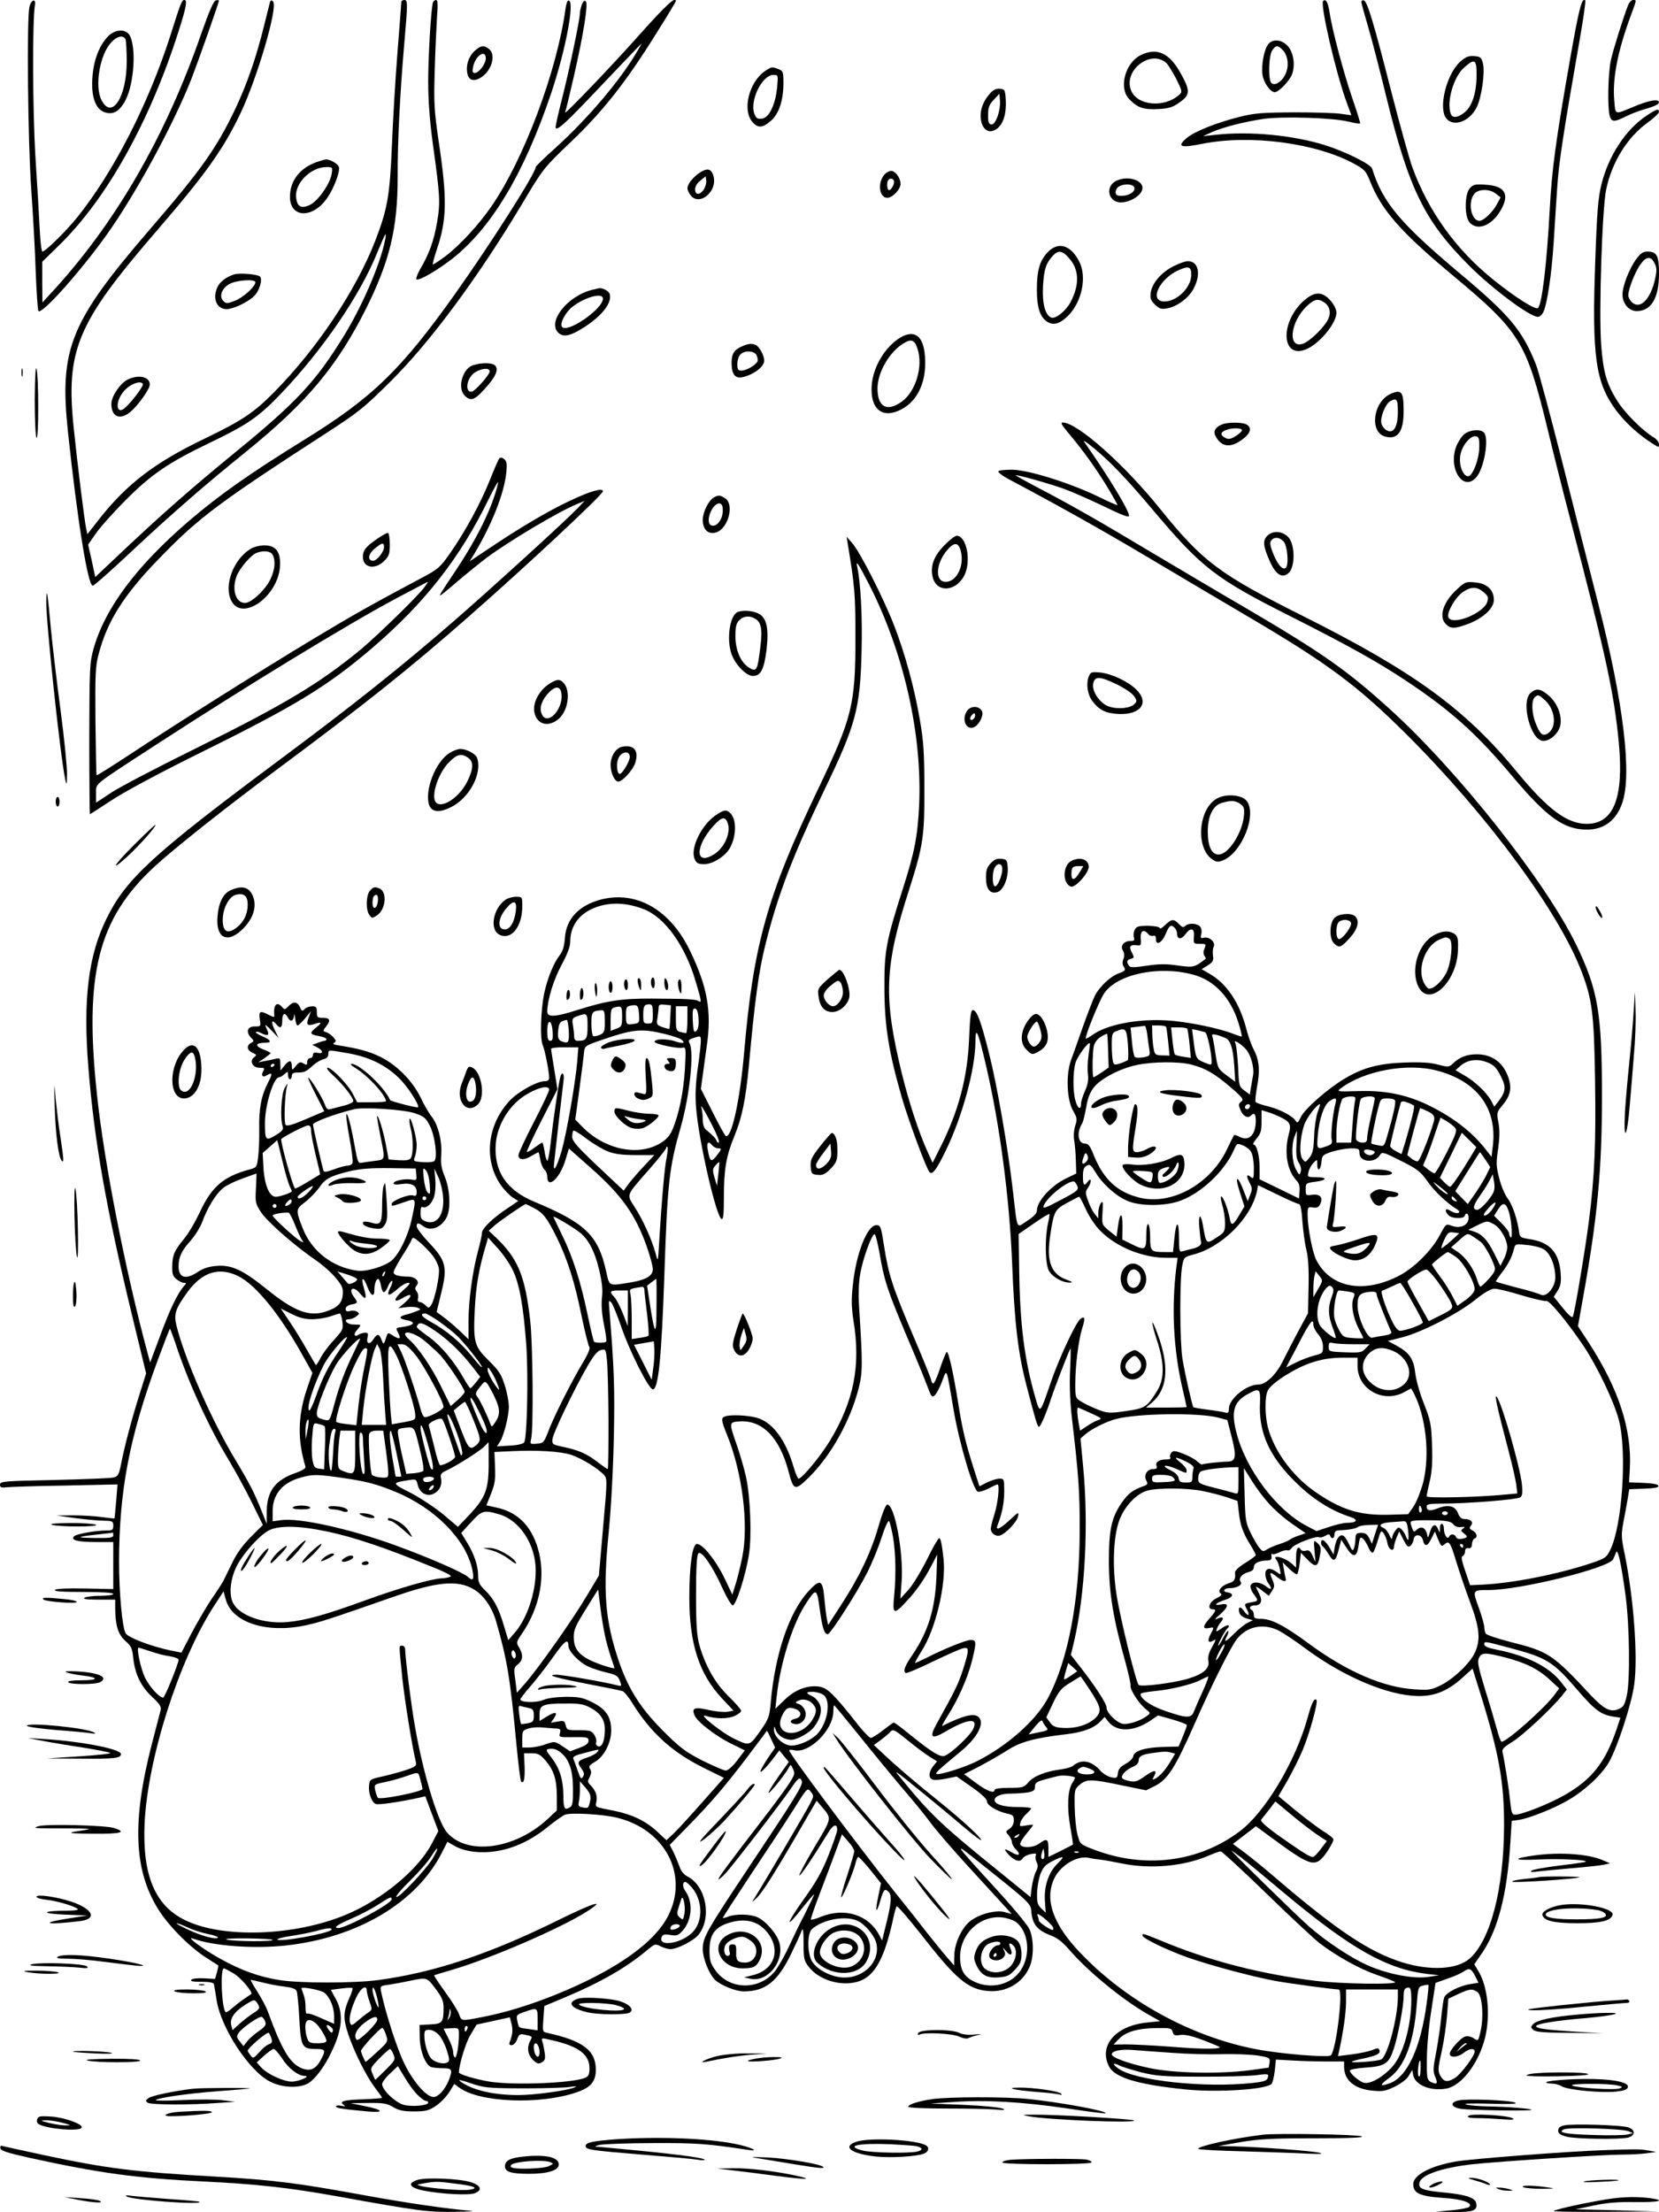 <?xml version="1.0" standalone="no"?>
<!DOCTYPE svg PUBLIC "-//W3C//DTD SVG 20010904//EN"
 "http://www.w3.org/TR/2001/REC-SVG-20010904/DTD/svg10.dtd">
<svg version="1.0" xmlns="http://www.w3.org/2000/svg"
 width="864pt" height="1152pt" viewBox="0 0 864 1152"
 preserveAspectRatio="xMidYMid meet">

<g transform="translate(0,1152) scale(0.1,-0.1)"
fill="#000000" stroke="none">
<path d="M153 11483 c-14 -68 -8 -703 10 -953 9 -130 20 -321 23 -425 4 -105
10 -196 14 -204 13 -25 213 198 351 390 151 210 349 574 443 811 40 103 146
403 146 415 0 2 -7 3 -16 1 -11 -2 -34 -55 -74 -168 -187 -541 -450 -995 -783
-1355 l-46 -50 -1 106 0 106 91 89 c246 241 469 641 618 1108 42 132 48 166
31 166 -13 0 -18 -12 -74 -189 -115 -357 -296 -709 -484 -943 -60 -74 -166
-178 -181 -178 -5 0 -11 51 -14 113 -3 61 -13 236 -23 387 -14 241 -16 702 -2
784 6 37 -21 27 -29 -11z"/>
<path d="M1406 11509 c-2 -8 -16 -63 -31 -124 -41 -166 -90 -307 -151 -435
-98 -204 -174 -312 -444 -625 -416 -483 -472 -622 -426 -1055 50 -469 104
-800 129 -800 7 0 102 84 212 188 208 194 370 335 588 511 315 255 474 445
625 747 122 246 163 415 163 682 -1 177 12 434 34 690 19 218 19 232 0 232 -8
0 -15 -5 -15 -11 0 -6 -9 -124 -20 -262 -11 -139 -24 -358 -29 -487 -11 -259
-23 -328 -86 -492 -100 -258 -302 -562 -528 -791 -105 -106 -166 -147 -361
-241 -257 -123 -404 -235 -547 -416 l-64 -82 -7 34 c-9 44 -44 325 -64 518
-42 405 16 545 421 1015 265 307 356 434 447 624 88 185 197 556 170 583 -8 8
-12 8 -16 -3z m599 -1241 c-25 -126 -121 -348 -219 -505 -144 -233 -244 -340
-564 -601 -234 -192 -376 -317 -583 -512 l-143 -135 -18 85 -19 84 38 55 c21
31 89 108 153 172 137 139 227 200 448 306 190 91 251 133 367 255 215 225
411 512 499 731 22 53 41 97 44 97 2 0 1 -15 -3 -32z"/>
<path d="M2255 11508 c-10 -30 -25 -280 -25 -414 0 -98 8 -202 24 -322 38
-272 40 -307 22 -411 -17 -97 -41 -163 -88 -243 -15 -26 -23 -50 -19 -53 13
-8 105 45 183 105 207 161 378 447 520 869 73 219 121 468 91 478 -7 3 -14
-13 -18 -44 -45 -326 -217 -783 -386 -1028 -65 -95 -166 -204 -240 -260 -34
-25 -63 -44 -65 -42 -2 2 7 36 20 75 54 159 56 266 9 577 -22 153 -24 189 -19
360 3 105 9 229 12 278 5 63 4 87 -5 87 -6 0 -14 -6 -16 -12z"/>
<path d="M3030 11496 c-5 -15 -10 -36 -10 -46 0 -33 -59 -313 -96 -456 -19
-75 -33 -138 -30 -141 11 -12 55 29 221 204 98 103 189 199 203 213 l25 25
-23 -40 c-87 -150 -257 -351 -427 -505 -57 -51 -103 -96 -103 -100 0 -31 -232
-396 -421 -662 -281 -395 -431 -540 -784 -758 -280 -173 -446 -289 -607 -428
-269 -232 -432 -451 -491 -661 -20 -72 -21 -98 -22 -468 0 -216 2 -393 3 -393
2 0 51 32 109 70 64 43 246 141 466 250 497 245 666 349 896 546 273 234 458
470 606 775 31 63 53 101 49 84 -26 -119 -106 -284 -220 -455 -85 -127 -86
-130 -80 -130 3 0 42 32 88 72 46 39 115 95 153 124 116 86 374 240 470 279
l40 17 -35 -37 c-62 -65 -459 -427 -660 -601 -258 -224 -519 -432 -885 -704
-669 -498 -807 -624 -910 -833 -95 -193 -123 -420 -95 -773 31 -387 93 -737
231 -1307 l70 -289 -35 -111 c-39 -124 -78 -269 -96 -364 -11 -53 -16 -62 -39
-67 -14 -4 -153 -9 -308 -13 -263 -5 -283 -7 -283 -24 0 -14 6 -17 32 -14 18
2 156 7 306 9 l274 6 -7 -88 c-4 -48 -8 -88 -9 -89 -1 -1 -31 2 -66 7 -36 5
-103 9 -150 9 l-85 -1 100 -14 c55 -7 121 -13 148 -13 43 -1 47 -3 47 -26 0
-22 -4 -25 -37 -25 -56 0 -155 -18 -167 -30 -20 -20 17 -30 112 -30 l92 0 0
-122 0 -123 -146 3 c-94 2 -151 -1 -157 -7 -8 -8 36 -11 146 -11 98 0 157 -4
157 -10 0 -6 -29 -10 -67 -10 -38 0 -75 -5 -83 -10 -10 -7 12 -10 73 -10 l87
0 0 -47 c1 -90 16 -135 53 -168 30 -26 36 -38 41 -89 9 -84 40 -148 98 -202
38 -35 49 -52 45 -68 -3 -11 -23 -91 -46 -177 -104 -403 -94 -658 33 -861 53
-86 165 -199 251 -253 33 -21 61 -39 62 -40 1 0 -2 -17 -7 -36 l-10 -34 -56 3
c-32 2 -61 -1 -67 -7 -8 -8 6 -11 51 -11 42 0 64 -4 66 -12 2 -7 8 -44 14 -83
22 -144 169 -369 277 -424 68 -36 167 -37 210 -3 43 34 90 104 127 191 42 99
44 176 6 243 l-25 46 54 7 c30 4 57 5 59 2 2 -2 -4 -24 -15 -48 -34 -77 -35
-108 -7 -193 33 -97 94 -218 140 -279 20 -26 36 -49 36 -51 0 -2 -45 -6 -99
-8 -101 -3 -127 -11 -101 -29 11 -8 8 -9 -12 -5 -16 4 -28 2 -28 -3 0 -9 33
-14 163 -26 91 -9 85 8 -10 27 l-78 16 92 1 c79 1 97 -2 130 -21 30 -18 53
-23 109 -23 60 0 76 4 113 28 23 15 54 47 70 71 l27 44 27 -20 c105 -76 415
-89 606 -25 78 26 104 57 104 119 0 101 -67 151 -253 192 -24 5 -25 7 -20 73
l5 67 110 46 c181 76 319 155 423 243 42 35 45 36 72 22 16 -8 39 -15 52 -15
36 0 122 45 146 75 70 88 40 251 -55 302 -22 11 -37 30 -44 53 -7 19 -21 53
-31 74 l-20 39 89 91 c124 126 204 220 318 371 54 72 99 131 99 132 1 1 11
-18 22 -43 l21 -44 -39 -57 c-21 -32 -38 -62 -38 -68 1 -10 39 30 77 81 l22
29 24 -30 25 -30 -55 -78 c-30 -43 -53 -80 -50 -83 5 -5 85 94 105 131 10 19
11 18 22 -7 12 -24 9 -32 -30 -90 -24 -35 -86 -119 -140 -188 -167 -217 -222
-291 -218 -296 2 -2 18 11 35 29 36 38 293 371 343 445 37 55 47 61 56 37 8
-19 -39 -94 -277 -450 -220 -331 -239 -364 -239 -425 0 -49 35 -134 66 -162
32 -28 107 -58 148 -58 111 0 176 51 245 193 27 56 53 112 57 125 6 15 9 -6 9
-66 0 -81 2 -92 27 -124 52 -68 165 -103 253 -78 89 25 141 118 187 330 6 30
14 58 18 63 3 4 58 -59 122 -140 187 -240 248 -292 354 -301 93 -8 178 40 215
123 24 53 24 147 0 200 -10 22 -92 120 -182 218 -204 223 -214 237 -109 153
311 -248 297 -235 302 -288 6 -60 33 -91 99 -116 35 -13 63 -34 101 -79 97
-111 272 -255 406 -332 l64 -36 -67 -7 c-165 -16 -255 -121 -199 -229 30 -59
154 -95 404 -120 163 -16 413 0 442 29 6 6 13 37 17 69 l6 58 90 -5 c50 -3
129 -5 178 -5 l87 0 0 -27 c0 -71 55 -117 150 -125 51 -5 67 -2 114 21 34 17
63 39 73 57 l18 30 5 -27 c10 -52 91 -85 173 -70 80 15 170 135 202 268 28
120 13 266 -37 346 l-20 33 31 45 c90 124 140 313 157 590 l7 112 36 5 c52 7
186 60 260 104 86 50 174 133 210 196 45 78 119 306 132 405 20 146 -3 454
-51 686 -17 82 -17 98 -5 161 8 39 17 93 22 120 l8 50 78 3 c56 2 77 6 74 15
-2 8 -31 13 -78 15 l-75 3 4 68 c12 205 -58 419 -213 658 l-57 87 26 146 c75
415 99 667 99 1050 0 434 -20 553 -133 788 -158 328 -623 916 -978 1235 -220
199 -349 289 -746 522 -148 86 -370 218 -493 291 -259 155 -396 234 -575 328
-71 37 -128 69 -128 71 0 6 171 -42 250 -70 41 -15 130 -54 197 -86 114 -55
143 -66 143 -54 0 27 -108 205 -230 379 -11 15 -4 12 25 -10 95 -75 184 -167
323 -332 262 -311 327 -362 732 -566 295 -149 443 -232 590 -329 235 -156 369
-276 557 -500 180 -214 268 -277 388 -277 89 0 153 48 184 140 51 149 6 523
-125 1035 -41 160 -126 493 -188 740 -63 248 -124 475 -136 505 -72 181 -136
258 -404 482 -306 258 -395 364 -450 540 -7 23 -140 89 -245 122 -165 52 -393
74 -571 54 l-65 -7 44 20 c58 26 170 55 272 70 100 14 360 6 441 -14 32 -8 59
-12 61 -10 3 2 -16 61 -40 131 -43 124 -105 355 -118 444 -8 54 -20 77 -34 63
-17 -17 66 -375 123 -530 l24 -65 -52 7 c-28 5 -139 8 -246 8 -166 -1 -208 -4
-282 -23 -121 -30 -237 -76 -278 -111 -53 -45 -32 -53 80 -30 251 50 593 5
793 -104 53 -29 61 -38 82 -90 60 -151 159 -264 425 -486 359 -299 388 -347
501 -810 34 -141 86 -348 116 -461 187 -715 229 -908 254 -1170 26 -285 -27
-420 -167 -420 -103 0 -202 74 -367 274 -267 325 -536 520 -1111 808 -435 218
-521 282 -740 553 -191 238 -436 455 -512 455 -12 0 -4 -14 28 -52 79 -94 140
-179 200 -276 32 -53 58 -99 58 -102 0 -3 -43 16 -96 42 -148 72 -363 140
-451 142 -42 0 -73 -3 -74 -9 -1 -5 22 -23 52 -39 260 -138 487 -265 724 -406
154 -92 386 -229 515 -305 427 -251 578 -363 841 -625 417 -417 789 -921 906
-1230 55 -144 65 -220 70 -566 5 -325 -2 -498 -32 -732 -19 -149 -75 -483 -84
-499 -4 -7 -24 11 -52 46 l-47 58 20 32 c16 25 19 44 16 89 -8 111 -57 165
-166 180 -40 6 -47 11 -50 32 -8 66 -35 147 -60 179 -15 20 -35 67 -44 105
-16 61 -17 80 -6 152 8 57 9 98 2 137 -10 51 -9 56 18 88 44 52 53 90 34 147
-27 79 -85 122 -166 122 -49 0 -88 -15 -120 -45 -24 -23 -26 -23 -80 -9 -40
11 -89 14 -175 11 -137 -5 -218 -27 -316 -86 -89 -54 -204 -156 -224 -197 -14
-31 -19 -34 -27 -21 -14 25 -87 63 -148 77 -30 7 -58 17 -61 22 -3 5 1 41 8
81 16 83 11 138 -18 192 -11 21 -29 70 -39 110 -34 131 -99 230 -187 282 l-45
26 32 20 c27 17 31 25 27 51 -2 17 -1 38 4 47 11 22 -23 53 -51 46 -17 -4 -19
-2 -14 19 4 14 1 31 -6 39 -15 18 -61 20 -78 3 -9 -9 -16 -7 -32 10 -27 28
-38 28 -72 -5 -15 -15 -28 -22 -28 -16 0 6 -24 11 -60 12 -50 0 -61 -3 -70
-20 -6 -11 -8 -29 -5 -39 5 -16 2 -20 -18 -20 -34 0 -54 -26 -39 -50 8 -13 9
-27 3 -43 -6 -14 -6 -29 0 -38 13 -21 12 -24 -26 -38 -41 -15 -97 -67 -122
-114 -9 -17 -36 -88 -61 -157 -24 -69 -53 -150 -64 -180 -28 -76 -22 -209 11
-265 20 -35 22 -43 11 -76 -7 -22 -10 -53 -6 -75 4 -22 8 -70 9 -107 l2 -68
-50 -24 c-79 -37 -155 -120 -155 -169 0 -14 -17 -32 -50 -53 -59 -39 -50 -56
-75 157 -26 225 -82 548 -124 714 -43 171 -64 226 -84 226 -11 0 -15 -30 -20
-148 -8 -202 -55 -379 -150 -567 l-40 -80 -28 61 c-45 100 -96 256 -133 407
-96 394 -90 556 38 952 74 233 81 279 80 530 0 181 -4 244 -23 354 -29 170
-78 349 -136 498 -57 145 -176 378 -216 424 l-30 34 5 -31 c38 -229 41 -268
41 -499 0 -344 -17 -413 -195 -785 -264 -552 -337 -810 -385 -1375 -22 -250
-66 -448 -96 -430 -5 4 -36 60 -69 126 l-60 119 10 72 c5 40 15 109 21 153 26
178 3 308 -88 495 -103 213 -278 313 -463 266 -114 -30 -181 -100 -188 -199
-3 -44 -11 -71 -28 -92 -32 -43 -63 -119 -80 -198 -18 -88 -22 -236 -8 -268
11 -23 34 -139 34 -173 0 -10 -8 -16 -22 -16 -42 0 -142 -56 -186 -104 -117
-128 -134 -311 -41 -441 16 -22 42 -49 58 -60 l30 -19 -53 -36 c-78 -51 -136
-107 -136 -130 0 -11 -9 -52 -20 -92 -29 -107 -50 -260 -50 -368 l0 -94 -47
45 c-27 25 -64 57 -84 71 l-35 26 24 100 c33 134 25 168 -65 262 -35 37 -63
75 -63 84 0 20 9 20 34 1 38 -29 94 -8 122 46 22 43 18 144 -9 210 -18 44 -23
69 -19 116 5 71 -17 158 -51 200 -13 15 -38 59 -56 97 -43 88 -125 171 -211
213 -60 29 -110 42 -214 59 -28 4 -35 8 -26 14 12 7 11 12 -4 29 -10 11 -27
23 -37 26 -19 6 -19 7 1 32 24 31 18 43 -21 43 -26 0 -29 3 -29 30 0 25 -4 30
-24 30 -14 0 -31 -6 -39 -14 -12 -13 -16 -12 -25 10 -14 29 -35 31 -60 4 -17
-18 -20 -19 -32 -5 -27 32 -46 15 -42 -38 2 -16 0 -16 -28 -2 -46 24 -53 20
-47 -23 6 -36 6 -37 -26 -37 -38 0 -48 -26 -21 -57 18 -18 18 -20 1 -29 -25
-14 -21 -38 8 -51 22 -10 23 -12 9 -23 -27 -19 -9 -55 27 -55 26 0 29 -2 19
-19 -12 -23 -1 -34 20 -20 29 17 30 8 6 -38 -35 -68 -48 -133 -46 -243 1 -52
-2 -119 -6 -147 -6 -51 -8 -53 -45 -63 -134 -36 -196 -89 -257 -219 -24 -52
-61 -115 -82 -140 -52 -63 -62 -86 -63 -144 -1 -40 3 -53 22 -68 13 -11 30
-19 39 -19 13 0 14 -2 0 -17 -34 -39 -73 -121 -123 -256 l-53 -142 -11 40
c-117 432 -229 1002 -266 1355 -67 627 5 914 298 1186 104 96 365 303 642 509
447 332 686 522 990 789 308 270 705 641 705 658 0 20 -70 -1 -173 -50 -115
-54 -261 -141 -416 -245 l-105 -70 24 39 c93 156 155 313 167 424 4 44 2 58
-11 69 -10 9 -20 10 -25 5 -5 -5 -27 -56 -50 -114 -48 -121 -130 -271 -208
-382 -49 -71 -62 -82 -141 -124 -269 -143 -368 -199 -572 -322 -260 -156 -722
-447 -959 -604 -90 -59 -166 -107 -168 -105 -2 2 -4 129 -6 283 -2 246 0 287
17 349 45 172 132 309 316 498 204 211 308 289 877 657 162 105 191 129 328
265 207 205 457 544 685 925 110 185 111 185 256 324 166 159 286 311 443 564
56 88 101 164 101 167 0 26 -51 -21 -182 -167 -141 -160 -406 -436 -395 -413
3 6 23 89 45 185 51 223 76 380 63 393 -7 7 -14 1 -21 -17z m1495 -3017 c182
-357 278 -780 262 -1151 -8 -163 -24 -246 -84 -433 -89 -278 -98 -328 -97
-525 1 -194 22 -326 90 -563 34 -118 128 -373 145 -391 15 -16 36 13 84 111
87 179 155 427 155 572 1 81 14 49 55 -127 72 -309 122 -688 136 -1027 12
-311 31 -473 75 -640 46 -178 57 -215 65 -215 8 0 40 75 64 150 18 55 94 252
100 258 2 2 1 -50 -2 -115 -4 -77 0 -165 10 -253 34 -286 41 -382 40 -585 -1
-357 -60 -670 -165 -867 -62 -117 -212 -250 -373 -331 -59 -29 -189 -71 -206
-65 -11 4 2 16 126 119 88 73 126 149 90 179 -24 20 -80 6 -188 -48 -4 -2 9
22 29 54 53 83 102 193 125 281 25 101 25 113 -5 113 -25 0 -139 -46 -233 -94
-29 -14 -55 -26 -57 -26 -3 0 12 28 34 63 73 114 128 346 114 478 -9 82 -15
109 -23 109 -5 0 -34 -51 -64 -112 -31 -62 -74 -133 -97 -158 l-41 -45 7 95
c9 151 -37 395 -75 395 -8 0 -26 -44 -47 -117 -38 -133 -103 -268 -197 -411
l-64 -99 -7 34 c-4 18 -9 66 -13 106 -8 96 -22 102 -83 35 -100 -108 -174
-327 -196 -578 -6 -73 -11 -85 -49 -141 -63 -89 -59 -87 -142 -48 -66 32 -193
134 -148 119 49 -16 112 -17 148 -2 20 9 37 21 37 28 0 6 -29 40 -65 75 -71
69 -121 158 -152 265 -14 52 -18 102 -18 266 0 140 4 206 12 214 16 16 72 -63
124 -178 23 -51 48 -93 55 -93 17 0 68 159 84 262 16 96 8 304 -15 408 -9 41
-30 113 -46 160 -43 122 -43 124 10 128 120 9 210 -82 257 -258 27 -103 33
-105 105 -35 117 115 217 295 261 466 21 84 21 127 2 425 -4 63 -2 128 6 170
13 78 61 210 75 207 5 -1 16 -46 26 -100 23 -139 40 -190 135 -416 47 -110 97
-231 111 -269 24 -64 27 -68 42 -53 9 8 26 41 38 73 25 67 21 77 59 -148 30
-176 103 -423 127 -428 9 -2 34 6 56 17 22 12 43 21 46 21 12 0 3 -93 -15
-152 -11 -34 -20 -70 -20 -79 0 -23 26 -42 48 -35 31 10 89 72 94 100 5 24 2
23 -43 -19 -50 -47 -76 -58 -64 -28 23 59 35 116 35 176 0 65 -1 67 -25 67
-14 0 -43 -9 -65 -20 l-39 -20 -30 93 c-43 136 -58 198 -81 342 -24 150 -49
265 -59 265 -4 0 -19 -38 -35 -85 -15 -47 -32 -83 -37 -80 -5 4 -9 11 -9 17 0
6 -42 111 -94 232 -107 252 -129 318 -152 469 -16 101 -18 107 -40 107 -48 0
-107 -151 -123 -318 -8 -71 -6 -114 4 -180 38 -231 3 -414 -120 -620 -46 -78
-148 -202 -166 -202 -4 0 -16 26 -25 58 -42 146 -113 239 -196 260 -50 13
-136 16 -162 6 -22 -8 -20 -20 10 -95 80 -196 114 -467 80 -636 -9 -45 -24
-107 -34 -139 l-18 -58 -41 86 c-44 91 -113 178 -143 178 -24 0 -40 -111 -40
-279 0 -240 51 -397 168 -523 l62 -66 -31 -6 c-17 -3 -61 1 -97 9 -75 18 -92
11 -74 -29 15 -34 113 -109 194 -148 l67 -33 -40 -53 c-24 -31 -48 -52 -59
-52 -10 0 -65 24 -122 52 -89 46 -116 66 -203 153 -118 118 -182 218 -232 364
-72 213 -84 361 -53 671 13 134 23 322 27 500 5 259 1 359 -23 655 -5 54 -4
58 10 42 8 -10 31 -67 51 -125 44 -129 144 -327 165 -327 29 0 45 163 60 595
16 482 25 560 85 770 47 164 71 392 46 438 -8 15 -3 20 25 28 33 11 34 10 34
-17 0 -16 -7 -79 -16 -141 -11 -77 -14 -142 -9 -203 12 -167 105 -573 133
-583 9 -3 12 25 12 115 0 145 12 213 55 318 39 93 59 192 75 365 31 342 52
494 85 626 64 260 144 469 310 814 162 335 185 421 192 718 5 181 -5 362 -23
442 -8 37 8 12 61 -91z m-2314 -16 c-30 -43 -248 -255 -332 -325 -215 -177
-395 -285 -859 -515 -195 -96 -392 -199 -438 -229 l-82 -54 0 48 c1 55 -24 35
310 252 479 311 1001 629 1250 762 91 48 166 88 168 88 2 0 -6 -12 -17 -27z
m1138 -1676 c112 -41 220 -191 275 -381 30 -101 31 -110 14 -99 -16 10 -62 12
-243 13 -156 1 -239 -12 -386 -59 -119 -38 -159 -40 -159 -8 1 60 33 166 75
243 32 60 45 95 45 124 0 69 38 129 103 162 81 41 175 43 276 5z m2769 -99 c7
-7 12 -20 12 -29 0 -31 22 -33 42 -6 29 40 50 35 46 -10 -3 -37 -2 -38 30 -38
34 0 35 0 23 -30 -5 -11 -4 -25 2 -33 5 -7 8 -14 6 -15 -58 -45 -63 -46 -144
-35 -59 9 -99 9 -163 -1 -69 -10 -87 -10 -93 1 -13 20 -11 29 11 35 18 5 18 7
4 34 -16 32 -9 41 31 36 17 -2 19 3 16 36 -3 40 15 51 39 23 6 -8 18 -12 26
-9 9 3 14 -2 14 -16 0 -37 30 -23 50 24 20 47 28 53 48 33z m98 -244 c109 -29
194 -121 234 -251 11 -36 19 -68 17 -70 -2 -2 -20 4 -41 12 -72 30 -243 65
-346 71 -157 10 -319 -22 -393 -77 -16 -11 -30 -19 -32 -17 -7 7 69 195 94
233 66 102 287 149 467 99z m-2888 -206 c3 -44 2 -46 -28 -50 -38 -6 -40 -4
-40 48 0 36 3 43 23 47 37 7 42 2 45 -45z m72 2 c0 -47 -2 -50 -25 -50 -23 0
-25 4 -25 43 0 48 5 57 32 57 15 0 18 -8 18 -50z m91 -15 c-1 -33 -4 -61 -5
-63 -2 -1 -17 3 -35 9 -31 11 -33 14 -27 48 3 20 6 44 6 54 0 15 7 18 32 15
l32 -3 -3 -60z m-251 2 c0 -49 -2 -53 -30 -64 l-30 -11 0 58 c0 47 3 59 18 63
39 11 42 8 42 -46z m340 -17 c0 -38 -3 -70 -7 -70 -5 0 -18 3 -30 6 -21 6 -23
12 -23 70 l0 64 30 0 30 0 0 -70z m58 4 c2 -35 -2 -54 -12 -63 -12 -10 -15 -3
-18 54 -2 54 0 65 12 63 10 -2 16 -18 18 -54z m-488 -12 c0 -53 -2 -60 -26
-71 -14 -6 -30 -9 -35 -6 -5 4 -9 33 -9 65 0 61 4 66 53 69 14 1 17 -8 17 -57z
m-1600 -22 c5 0 22 17 39 37 l31 38 -12 -32 c-15 -40 -8 -48 31 -35 38 13 39
6 6 -20 -34 -27 -32 -35 15 -43 22 -4 40 -11 40 -16 0 -5 -4 -9 -9 -9 -5 0
-22 -5 -37 -11 l-28 -10 24 -12 c33 -17 37 -36 5 -30 -18 4 -25 1 -25 -11 0
-9 -7 -16 -15 -16 -8 0 -15 -9 -15 -20 0 -17 -3 -19 -19 -8 -17 10 -23 8 -40
-13 -19 -23 -20 -23 -21 -3 0 34 -12 36 -37 7 l-22 -28 -1 34 c0 31 -2 33 -26
27 -15 -4 -40 -9 -58 -12 l-31 -6 33 22 c17 12 32 24 32 26 0 2 -18 12 -41 20
-44 18 -38 34 14 34 36 0 27 16 -20 35 -20 9 -34 18 -30 21 3 3 14 1 25 -5 31
-16 45 -14 37 7 -4 9 -10 23 -13 31 -3 8 11 -3 32 -25 l37 -39 -21 43 c-20 41
-15 57 10 27 20 -24 30 -17 30 20 0 39 14 46 30 15 13 -24 29 -18 32 13 1 12
3 5 5 -15 2 -21 8 -38 13 -38z m1510 -4 c0 -67 -6 -76 -51 -76 -13 0 -19 7
-19 23 0 12 -3 38 -6 58 -6 33 -4 37 22 47 52 19 54 17 54 -52z m-98 -22 c3
-60 -1 -69 -31 -59 -24 7 -29 21 -23 67 4 33 11 41 44 47 3 0 8 -24 10 -55z
m-84 -7 c2 -37 0 -47 -12 -47 -12 0 -16 12 -16 51 0 66 24 62 28 -4z m3097
-14 c3 -27 8 -62 11 -80 4 -30 3 -32 -31 -39 -20 -3 -40 -3 -45 2 -5 5 -12 41
-15 81 l-7 72 33 4 c19 2 37 5 41 5 4 1 9 -19 13 -45z m98 40 c2 -5 7 -40 11
-79 l7 -71 -38 1 c-34 1 -39 4 -44 31 -4 17 -7 51 -8 78 l-1 47 34 0 c19 0 37
-3 39 -7z m110 -10 c3 -5 8 -40 12 -80 l7 -72 -39 6 c-21 3 -41 8 -44 12 -4 3
-9 36 -13 74 l-7 67 40 0 c22 0 42 -3 44 -7z m-2718 -28 c39 -10 76 -22 83
-28 24 -19 11 -24 -30 -10 -44 15 -108 14 -109 -2 0 -11 119 -37 145 -31 18 5
19 -1 13 -112 -7 -119 -32 -239 -66 -317 -14 -31 -32 -51 -65 -70 -116 -68
-290 -30 -405 89 l-35 36 22 162 c12 90 23 176 24 192 3 27 9 32 73 54 184 64
222 68 350 37z m2409 -52 c3 -42 3 -80 -1 -84 -5 -3 -22 -11 -40 -17 -28 -9
-32 -8 -37 11 -3 12 -6 50 -6 85 0 56 2 64 23 72 49 20 54 15 61 -67z m402 62
c11 -3 34 -107 34 -153 0 -20 -1 -20 -40 -4 -42 18 -43 21 -55 120 l-7 53 29
-6 c15 -4 33 -8 39 -10z m-505 -97 l3 -87 -37 -26 c-21 -14 -40 -25 -42 -25
-7 0 -6 123 1 160 5 21 17 38 37 51 17 10 32 17 33 16 1 -1 4 -41 5 -89z m610
67 c27 -10 41 -55 47 -144 l5 -84 -46 34 c-44 33 -45 36 -57 112 -6 44 -14 85
-17 93 -5 13 20 9 68 -11z m107 -58 c26 -28 45 -97 38 -136 -3 -14 -7 -43 -11
-63 l-6 -38 -28 21 c-28 20 -29 25 -33 123 -3 55 -9 109 -13 120 -7 16 -5 17
11 8 10 -6 30 -21 42 -35z m-819 -32 c-5 -33 -6 -78 -3 -100 4 -28 -1 -53 -15
-85 -11 -25 -21 -55 -21 -67 0 -36 -18 -27 -29 15 -14 48 -14 146 0 197 9 32
67 112 75 102 1 -1 -2 -29 -7 -62z m-2663 -35 c-10 -116 -56 -374 -81 -463
-27 -91 -46 -120 -39 -61 8 76 44 390 49 427 6 42 -11 51 -19 10 -11 -52 -35
-217 -47 -325 -6 -59 -15 -105 -19 -103 -4 3 -11 25 -14 50 -4 25 -9 45 -12
45 -3 0 -21 -12 -40 -26 -19 -15 -37 -25 -40 -22 -2 3 32 77 77 165 l82 161
-16 100 c-9 56 -17 105 -17 110 0 5 32 9 71 8 l71 0 -6 -76z m-1192 45 c107
-19 191 -59 262 -127 44 -41 111 -144 101 -154 -4 -5 -142 31 -145 37 -30 68
-159 189 -201 189 -9 0 -1 -9 19 -21 64 -38 160 -142 160 -174 0 -3 -34 -5
-75 -5 l-75 0 -21 41 c-24 49 -111 139 -133 139 -9 0 4 -18 31 -42 50 -46 103
-114 103 -132 0 -6 -21 -17 -47 -23 -27 -7 -58 -15 -69 -18 -17 -5 -23 -1 -32
23 -12 36 -81 146 -87 140 -2 -2 16 -42 40 -89 l44 -86 -96 -41 c-72 -31 -99
-38 -106 -29 -9 13 -4 157 7 197 6 22 5 22 -11 -5 -18 -31 -25 -159 -11 -200
6 -16 -1 -25 -37 -47 -52 -31 -55 -27 -55 65 0 92 45 237 73 237 6 0 19 7 29
17 17 15 18 15 18 -5 0 -12 5 -22 10 -22 6 0 10 8 10 18 0 13 8 17 33 17 33 0
41 4 82 41 13 12 35 24 49 28 17 4 26 13 26 26 0 24 -4 24 104 5z m5943 -52
c25 -11 42 -31 60 -69 28 -56 26 -78 -16 -133 l-19 -24 -15 29 c-22 42 -84
102 -139 133 l-48 28 23 20 c40 37 97 43 154 16z m-1552 -7 c74 -19 121 -47
203 -117 65 -56 71 -65 56 -76 -14 -10 -15 -16 -4 -42 13 -33 38 -47 54 -31
18 18 26 11 26 -27 0 -74 -37 -109 -86 -82 -13 7 -25 10 -27 8 -2 -2 -18 -35
-37 -74 -87 -183 -291 -294 -458 -251 -114 29 -185 95 -236 221 -19 48 -28 60
-46 60 -37 0 -44 59 -13 107 4 7 13 44 20 82 8 49 20 79 41 105 36 45 136 97
222 115 84 18 221 19 285 2z m-4775 0 c0 -3 -4 -8 -10 -11 -5 -3 -10 -1 -10 4
0 6 5 11 10 11 6 0 10 -2 10 -4z m6053 -31 c208 -54 314 -195 292 -389 l-7
-60 -31 39 c-74 95 -178 173 -311 236 -111 51 -220 72 -357 67 -105 -3 -108
-3 -87 14 121 92 345 134 501 93z m-4623 -100 c0 -8 -36 -84 -80 -169 -44 -85
-80 -162 -80 -171 0 -26 28 -28 65 -6 20 12 38 21 39 21 2 0 6 -17 10 -39 3
-21 13 -44 21 -51 8 -7 15 -23 15 -36 0 -70 66 -11 95 86 l18 59 113 -100
c163 -144 234 -245 293 -412 17 -49 31 -101 31 -116 0 -35 -37 -57 -121 -70
-110 -18 -105 -21 -123 62 -41 184 -109 249 -371 358 -148 61 -214 160 -203
304 8 94 65 191 142 244 68 46 136 64 136 36z m4196 -62 c-3 -16 -9 -70 -12
-120 l-7 -93 -39 0 -38 0 0 48 c0 60 18 163 32 180 6 6 24 12 40 12 28 0 30
-2 24 -27z m104 17 c0 -5 -9 -48 -20 -95 -11 -47 -20 -97 -20 -110 0 -20 -5
-25 -25 -25 -14 0 -28 7 -32 15 -6 16 12 182 23 210 7 17 74 22 74 5z m-204
-22 c-14 -50 -26 -164 -21 -189 5 -23 2 -28 -26 -38 -51 -18 -52 -16 -46 57 7
84 32 158 60 177 30 21 40 19 33 -7z m309 12 c6 -10 -8 -75 -41 -188 -16 -52
-16 -53 -47 -46 -18 3 -34 8 -35 9 -4 4 22 137 39 198 9 34 13 37 44 37 19 0
37 -4 40 -10z m99 -28 c4 -8 -14 -82 -44 -185 l-21 -67 -29 15 c-17 9 -30 21
-30 27 0 10 44 189 55 225 3 9 12 10 35 2 16 -6 32 -14 34 -17z m-854 0 c0
-13 -12 -22 -22 -16 -10 6 -1 24 13 24 5 0 9 -4 9 -8z m352 -34 c-8 -24 -17
-80 -18 -126 -3 -66 -7 -88 -24 -110 -21 -26 -22 -27 -37 -7 -17 23 -14 102 8
174 11 36 67 111 83 111 2 0 -3 -19 -12 -42z m-3151 -72 c22 -43 37 -81 33
-85 -4 -3 -9 0 -12 8 -4 13 -20 29 -56 59 -10 8 -16 28 -16 52 0 21 -3 47 -6
57 -11 33 14 -6 57 -91z m-1551 67 c49 -17 58 -24 80 -68 25 -51 39 -159 23
-180 -4 -6 -31 -9 -60 -7 -50 4 -52 4 -42 29 5 13 9 40 9 60 0 40 -31 154 -37
136 -2 -6 0 -29 6 -50 13 -47 14 -128 2 -151 -7 -13 -20 -16 -63 -14 l-54 4
-13 70 c-13 71 -40 162 -47 156 -2 -2 6 -46 16 -98 27 -132 28 -128 -27 -135
-27 -3 -57 -8 -69 -10 -19 -4 -22 4 -37 88 -19 106 -36 171 -43 164 -3 -3 4
-58 16 -122 12 -64 19 -123 16 -131 -3 -8 -14 -14 -26 -14 -11 0 -43 -9 -70
-19 -37 -14 -52 -16 -55 -8 -12 41 -55 229 -55 241 0 13 116 56 215 80 48 12
261 -2 315 -21z m5275 10 c24 -11 35 -23 35 -37 -1 -31 -73 -219 -86 -223 -6
-2 -21 4 -33 14 l-22 18 32 123 c18 67 34 122 35 122 2 0 19 -8 39 -17z m-772
-28 c56 -26 63 -39 49 -91 -25 -93 -9 -189 39 -240 15 -16 19 -32 17 -58 l-3
-37 -102 50 -103 50 0 59 c0 63 -15 122 -32 122 -5 0 2 14 16 31 22 25 26 41
26 89 l0 59 29 -9 c16 -4 45 -16 64 -25z m913 -56 c14 -15 10 -28 -40 -128
-31 -61 -60 -111 -65 -111 -4 0 -20 9 -34 20 l-26 21 18 42 c10 23 30 79 45
125 l28 82 30 -17 c16 -10 36 -25 44 -34z m-5956 -16 c0 -16 11 -73 24 -128
14 -55 24 -100 23 -101 -1 0 -30 -18 -65 -39 -34 -21 -64 -36 -66 -34 -13 16
-78 250 -71 258 15 14 123 70 138 70 12 1 17 -7 17 -26z m1546 -109 c36 -14
75 -19 146 -19 l96 0 -52 -55 c-28 -30 -65 -72 -80 -92 l-28 -38 -134 126
c-108 102 -134 132 -134 154 0 14 3 29 6 32 3 4 34 -15 69 -42 34 -26 85 -56
111 -66z m3586 36 c-3 -54 0 -76 12 -95 11 -16 14 -34 10 -47 -6 -20 -8 -19
-25 13 -21 39 -25 120 -8 168 6 17 12 31 13 31 1 0 0 -32 -2 -70z m916 -49
c-58 -97 -108 -171 -116 -171 -5 0 -18 11 -31 24 l-22 23 57 117 57 117 38
-37 38 -38 -21 -35z m-6159 -169 c6 -11 11 -23 11 -25 0 -7 -52 -26 -80 -29
-35 -4 -62 55 -68 152 l-4 76 38 33 38 34 27 -110 c14 -60 32 -119 38 -131z
m2201 213 c7 -8 21 -15 32 -15 17 0 17 -3 -8 -36 -30 -39 -37 -35 -48 29 -7
39 3 48 24 22z m2807 -36 c7 -13 13 -50 13 -83 0 -51 -2 -57 -15 -46 -22 19
-26 8 -10 -24 18 -34 18 -37 4 -73 l-11 -28 -19 49 c-33 88 -51 88 -23 1 l25
-77 -26 -44 c-34 -58 -43 -61 -51 -17 -9 49 -34 113 -44 113 -4 0 -2 -21 6
-47 8 -25 14 -67 14 -92 0 -41 -4 -49 -33 -68 -67 -45 -64 -47 -83 60 -11 63
-24 52 -18 -15 3 -35 7 -68 9 -75 5 -15 -13 -29 -50 -37 -16 -4 -38 -9 -47
-12 -16 -5 -18 3 -18 71 0 94 -15 91 -24 -5 l-7 -70 -44 0 c-71 0 -75 4 -75
75 0 35 -4 67 -10 70 -6 4 -10 -18 -10 -59 0 -77 -7 -80 -80 -43 l-45 22 1 68
c1 78 -14 77 -24 -2 l-7 -51 -39 31 c-38 32 -38 32 -34 97 3 54 2 61 -9 46 -7
-10 -13 -32 -13 -48 l0 -31 -20 25 c-11 14 -26 45 -34 69 -14 38 -14 46 -1 64
20 28 21 60 1 35 -20 -28 -26 -22 -26 27 0 34 5 47 20 55 16 9 22 4 45 -34 34
-58 104 -122 163 -148 68 -31 205 -30 284 1 108 42 224 152 272 258 18 41 18
41 50 28 17 -7 37 -23 43 -36z m-3045 -26 c-11 -49 -27 -236 -39 -438 -6 -108
-6 -109 -18 -65 -18 70 -67 179 -109 243 -44 70 -49 56 78 201 47 54 86 103
86 109 0 6 3 8 6 4 3 -3 1 -27 -4 -54z m3608 22 c0 -48 83 -54 108 -8 9 16 19
13 108 -32 88 -44 103 -57 139 -108 36 -51 100 -112 151 -143 31 -19 5 -30
-27 -12 -22 13 -29 14 -29 4 0 -8 7 -19 16 -26 19 -17 77 -17 82 -2 7 23 23
11 20 -15 -4 -36 -45 -52 -88 -36 -29 11 -30 11 -62 -50 -44 -82 -138 -175
-221 -215 -182 -90 -350 -55 -422 87 -20 40 -44 165 -45 232 0 44 1 45 28 41
22 -3 30 1 39 21 15 33 -4 51 -47 45 -28 -4 -30 -3 -30 28 0 32 1 34 50 40 63
8 65 24 4 24 -45 0 -46 1 -39 28 3 15 15 36 26 47 19 19 19 19 19 -8 0 -41 18
-32 22 11 3 35 6 38 53 54 28 9 71 17 98 18 44 0 47 -2 47 -25z m80 5 c0 -4
-7 -11 -16 -14 -18 -7 -47 11 -39 24 6 9 55 0 55 -10z m-1500 -46 c-21 -24
-30 -16 -18 17 9 27 12 29 20 15 6 -11 6 -22 -2 -32z m2076 7 l25 -39 -24 -49
c-14 -26 -41 -69 -59 -95 l-34 -48 -33 34 -32 33 63 101 c35 56 64 102 65 102
2 0 14 -18 29 -39z m-3995 -76 l-7 -60 -13 43 c-11 39 -10 46 5 63 9 11 18 18
20 17 1 -2 -1 -30 -5 -63z m-1573 -1 c3 -29 1 -31 -22 -27 -35 7 -96 -5 -96
-19 0 -7 14 -8 40 -4 51 8 80 -7 80 -40 0 -21 -4 -24 -20 -19 -22 7 -110 -28
-110 -44 0 -14 -3 -14 63 8 67 23 65 26 42 -84 -18 -87 -66 -186 -105 -219
-37 -31 -134 -60 -180 -53 -128 18 -235 100 -282 217 -39 99 -39 103 12 141
24 19 56 52 71 73 32 47 56 61 156 86 61 14 108 18 213 17 l135 -2 3 -31z m70
-51 c4 -51 2 -56 -11 -43 -8 8 -17 42 -20 74 -5 54 -5 58 10 43 10 -10 18 -39
21 -74z m70 -70 c6 -91 -34 -145 -92 -123 -21 8 -26 16 -26 45 0 21 4 34 10
30 18 -11 48 15 60 51 7 21 10 61 7 93 l-5 56 21 -45 c11 -25 23 -73 25 -107z
m-975 50 c-4 -73 -3 -81 26 -125 31 -49 180 -179 288 -252 33 -23 79 -63 101
-90 34 -41 40 -54 37 -87 -3 -45 -27 -69 -89 -89 -86 -28 -164 1 -306 116
-124 100 -183 128 -260 122 -41 -3 -70 -12 -99 -31 -64 -43 -101 -32 -101 29
0 48 16 81 63 134 23 26 50 69 60 96 27 75 73 150 111 179 18 14 64 36 102 49
38 14 69 25 70 25 0 1 -1 -34 -3 -76z m6439 -33 c-24 -39 -64 -80 -78 -80 -26
0 -23 21 9 67 19 26 43 64 53 83 l18 35 7 -40 c5 -28 2 -47 -9 -65z m-2161 43
c7 -19 -1 -26 -74 -65 -102 -54 -112 -57 -98 -29 26 48 128 126 155 118 5 -2
13 -13 17 -24z m1929 -39 c0 -10 -36 16 -60 42 -23 26 -22 25 18 -5 23 -18 42
-35 42 -37z m-5935 6 c-27 -28 -55 -40 -55 -22 1 9 73 60 79 55 3 -2 -8 -17
-24 -33z m5160 -60 c8 0 14 -31 18 -92 4 -51 13 -118 21 -148 9 -37 13 -99 11
-192 l-3 -137 -45 -83 c-25 -46 -61 -117 -81 -156 -37 -78 -91 -132 -133 -132
-62 0 -153 -75 -153 -126 0 -20 -4 -24 -18 -20 -10 3 -51 10 -91 15 -40 5 -74
11 -76 13 -6 7 -45 178 -57 253 -14 90 -15 416 -1 484 8 43 11 45 54 57 153
38 307 193 336 335 l5 27 101 -49 c55 -27 106 -49 112 -49z m-4545 30 c0 -5
-4 -10 -10 -10 -5 0 -10 5 -10 10 0 6 5 10 10 10 6 0 10 -4 10 -10z m3435 -57
c17 -38 49 -86 75 -112 82 -84 222 -141 343 -141 l60 0 -7 -52 c-25 -206 -15
-417 29 -614 14 -60 25 -110 25 -111 0 -2 -48 -3 -106 -3 l-106 0 30 25 c79
67 92 176 40 332 -18 52 -34 90 -36 85 -2 -6 9 -48 24 -94 38 -115 39 -197 2
-258 -53 -87 -64 -94 -164 -108 -84 -12 -94 -12 -145 7 -30 12 -69 30 -86 41
-32 19 -33 21 -33 93 0 96 17 230 36 290 17 52 14 67 -10 48 -25 -21 -113
-210 -155 -334 -56 -163 -54 -161 -79 -75 -57 197 -80 381 -84 658 l-3 194 78
54 c43 30 80 52 82 50 2 -2 -1 -24 -7 -48 -17 -77 -15 -210 4 -246 18 -34 72
-64 110 -63 17 0 13 4 -17 15 -81 29 -106 95 -86 227 19 129 24 138 88 173 32
17 60 32 63 32 3 1 18 -28 35 -65z m1925 52 c11 -13 10 -14 -4 -9 -9 3 -16 10
-16 15 0 13 6 11 20 -6z m-6071 -26 c-25 -16 -32 -9 -13 12 12 13 20 16 22 9
3 -7 -2 -16 -9 -21z m6261 -29 c-12 -16 -28 -30 -37 -30 -11 0 -5 12 18 38 39
43 51 38 19 -8z m89 -13 c13 -44 20 -138 9 -131 -4 3 -8 12 -8 20 0 8 -18 32
-40 54 l-39 39 22 35 c25 38 40 34 56 -17z m-6419 33 c0 -5 -4 -10 -10 -10 -5
0 -10 5 -10 10 0 6 5 10 10 10 6 0 10 -4 10 -10z m1339 -10 c49 -25 69 -50
120 -153 56 -113 95 -236 130 -411 17 -81 35 -153 40 -160 6 -7 -6 -37 -36
-86 -60 -101 -151 -282 -178 -355 -22 -57 -25 -60 -59 -63 -36 -3 -36 -2 -30
25 13 48 9 502 -5 618 -27 236 -65 325 -186 438 l-30 28 35 31 c30 25 149 107
158 108 1 0 20 -9 41 -20z m-1242 -90 c14 -36 31 -71 37 -79 9 -12 8 -12 -9
-4 -28 15 -145 123 -145 133 0 8 59 18 83 15 5 0 20 -30 34 -65z m1480 -36
c47 -36 80 -98 104 -199 15 -65 19 -104 14 -142 -4 -35 -1 -83 10 -139 10 -47
15 -88 12 -91 -8 -7 -56 -7 -63 0 -3 3 -19 69 -35 146 -36 171 -75 293 -131
408 -24 49 -44 92 -46 96 -5 10 93 -47 135 -79z m4763 41 c34 -18 70 -81 70
-122 -1 -15 -9 -43 -19 -61 l-17 -34 -32 64 c-35 71 -63 101 -106 115 l-29 9
44 22 c54 26 53 26 89 7z m-222 -86 c-24 -21 -46 -38 -50 -39 -4 0 2 19 13 43
19 39 24 43 50 39 l29 -4 -42 -39z m156 -8 c18 -16 58 -87 70 -128 5 -17 -2
-31 -30 -62 -20 -23 -40 -41 -44 -41 -4 0 -12 17 -18 38 -16 54 -58 114 -99
142 l-36 24 43 38 c41 37 42 37 68 21 15 -9 35 -24 46 -32z m-5459 -71 c13
-18 27 -46 30 -62 8 -33 -21 -168 -40 -195 -12 -16 -14 -16 -29 0 -10 9 -23
17 -31 17 -8 0 -11 7 -8 20 3 11 0 27 -7 35 -10 12 -10 18 0 31 18 21 -7 46
-46 46 -50 1 -74 8 -74 23 0 8 20 45 43 82 24 37 47 76 50 86 6 17 11 15 48
-16 22 -20 51 -50 64 -67z m416 -75 c35 -74 55 -187 70 -392 11 -162 4 -479
-11 -504 -5 -8 -35 -15 -75 -17 l-67 -4 15 23 c21 32 47 134 47 185 0 23 -9
72 -21 109 -18 58 -30 77 -84 130 -76 75 -81 96 -72 274 6 114 21 201 53 311
l16 55 50 -55 c28 -30 63 -82 79 -115z m5366 111 c35 -18 63 -84 63 -148 0
-51 -46 -106 -76 -90 -11 6 -67 23 -125 37 -57 15 -106 29 -108 31 -2 2 10 20
26 41 35 44 57 86 67 127 7 28 8 29 65 23 32 -2 72 -12 88 -21z m-455 -41 c38
-26 98 -130 98 -169 -1 -13 -18 -34 -45 -54 l-45 -32 -24 47 c-13 27 -43 74
-66 105 -23 31 -42 59 -42 63 1 7 73 64 82 65 3 0 22 -11 42 -25z m-96 -127
c25 -35 54 -79 65 -100 21 -42 21 -42 -58 -82 l-52 -26 -55 98 c-31 54 -56
103 -56 108 0 11 79 62 98 63 6 1 33 -27 58 -61z m-6244 26 c90 -45 214 -197
329 -403 l56 -100 -30 -88 c-46 -137 -48 -264 -6 -401 2 -8 -15 -19 -48 -31
-109 -37 -153 -95 -154 -203 l0 -63 -28 70 c-36 91 -60 138 -138 268 -122 203
-260 518 -304 694 -15 61 -5 89 59 177 76 103 165 130 264 80z m618 -16 c0
-12 -42 -31 -49 -21 -3 4 -17 20 -30 35 l-24 27 52 -16 c28 -9 51 -20 51 -25z
m143 27 c-3 -9 -8 -14 -10 -11 -3 3 -2 9 2 15 9 16 15 13 8 -4z m4862 -77
l-25 -43 0 45 c0 25 3 55 6 67 l6 23 19 -24 c19 -24 19 -25 -6 -68z m-4950 7
c18 -46 35 -51 35 -10 0 29 9 55 20 55 4 0 11 -16 14 -35 8 -43 20 -44 36 -5
7 17 16 30 21 30 5 0 3 -13 -6 -30 -26 -51 -13 -55 38 -10 19 17 43 30 53 30
13 0 7 -10 -24 -37 -53 -46 -58 -74 -6 -43 48 30 57 16 14 -22 l-35 -30 40 5
c22 3 49 2 60 -3 19 -7 18 -9 -8 -19 -15 -6 -39 -14 -53 -17 -38 -10 -37 -21
1 -28 58 -11 43 -29 -32 -38 -22 -3 -22 -5 -9 -30 17 -32 7 -35 -29 -12 -23
15 -25 15 -31 -2 -15 -48 -17 -49 -27 -21 -13 33 -22 34 -43 2 -19 -30 -38
-23 -30 11 5 19 2 24 -11 24 -10 0 -25 -4 -33 -9 -26 -17 -32 1 -9 25 12 13
18 24 13 25 -5 0 -22 2 -38 2 -32 2 -50 27 -19 27 11 0 28 7 39 15 16 13 17
16 4 24 -8 6 -25 8 -37 4 -17 -4 -23 -1 -23 11 0 10 11 19 30 23 34 6 35 10
15 37 -35 46 -5 64 31 19 30 -37 36 -27 19 30 -18 60 -2 62 20 2z m1504 -97
c0 -158 -8 -158 -33 2 l-16 105 22 17 c13 10 24 18 26 18 1 0 2 -64 1 -142z
m3935 24 c31 -54 56 -103 56 -109 0 -10 -90 -43 -119 -43 -10 0 -26 19 -40 48
-33 66 -63 156 -54 160 4 1 26 11 48 21 22 11 43 20 47 20 4 1 32 -43 62 -97z
m-419 23 c-20 -55 -18 -96 5 -157 11 -28 18 -53 16 -55 -7 -7 -72 45 -83 67
-26 50 -9 145 34 192 14 15 19 16 30 6 10 -11 10 -20 -2 -53z m-3579 38 c0
-10 6 -66 14 -126 7 -59 10 -110 7 -113 -3 -3 -24 -8 -46 -11 l-41 -6 0 100
c0 55 -3 114 -6 131 -7 32 -9 30 61 41 6 0 11 -7 11 -16z m4568 -28 c63 -19
121 -32 129 -30 15 6 111 -110 196 -237 70 -105 157 -287 182 -383 43 -162 18
-547 -44 -674 -21 -43 -26 -46 -106 -73 -174 -57 -401 -102 -560 -110 l-65 -3
-25 74 c-19 55 -23 75 -13 78 6 3 12 13 12 24 0 13 6 19 17 17 13 -2 18 4 19
22 1 13 7 26 13 28 18 6 13 30 -10 42 -17 9 -18 14 -8 26 15 18 -2 34 -36 34
-14 0 -24 10 -32 30 -14 38 -50 47 -104 26 -42 -17 -59 -14 -59 10 0 11 17 14
78 14 135 0 396 21 410 33 11 8 12 26 8 68 -11 96 -103 417 -130 454 -16 21 1
-54 62 -286 17 -64 34 -139 38 -166 l6 -50 -63 -6 c-145 -14 -409 -20 -409 -9
0 6 7 41 16 79 12 50 15 100 12 188 -4 110 -8 128 -42 215 -21 52 -41 123 -45
157 -8 75 -30 108 -95 144 l-48 26 71 18 c99 24 291 122 381 194 48 39 85 60
102 60 15 1 79 -15 142 -34z m-4654 -67 l-1 -93 -25 65 c-14 35 -34 74 -44 85
-29 30 -25 35 25 35 l45 0 0 -92z m3752 86 c35 -6 36 -8 27 -33 -14 -35 -3
-100 26 -158 14 -26 25 -49 25 -51 0 -2 -23 -2 -52 0 -47 3 -54 6 -71 36 -11
18 -23 48 -27 66 -9 41 8 146 23 146 7 0 29 -3 49 -6z m148 -17 c0 -10 50
-135 76 -194 3 -7 -11 -14 -38 -18 -24 -3 -51 -9 -61 -11 -25 -8 -77 105 -77
167 0 52 11 65 55 71 35 4 45 1 45 -15z m-5545 -127 c29 0 72 7 95 15 23 8 46
15 50 15 4 0 10 -19 13 -42 5 -39 3 -45 -44 -96 -28 -30 -59 -72 -70 -94 -11
-22 -22 -38 -24 -36 -2 1 -22 37 -46 78 -23 41 -63 107 -89 145 l-48 71 56
-28 c39 -20 70 -28 107 -28z m661 -11 c32 -23 74 -55 92 -73 31 -28 107 -122
126 -153 17 -29 -4 -9 -52 51 -57 69 -130 130 -211 174 -46 26 -57 42 -26 42
6 0 38 -18 71 -41z m4554 -18 c0 -11 11 -33 25 -49 16 -19 25 -42 25 -65 0
-33 -2 -35 -46 -46 -26 -7 -69 -23 -96 -37 l-50 -25 63 120 c61 118 79 141 79
102z m-4580 -27 c69 -46 138 -112 197 -187 l44 -57 -23 -30 c-13 -16 -25 -29
-28 -29 -3 -1 -17 21 -33 48 -48 86 -115 167 -174 212 -79 58 -76 56 -69 68
11 18 28 13 86 -25z m-1349 -61 c67 -207 177 -447 285 -624 31 -52 83 -147
115 -212 l58 -118 -62 -62 c-41 -41 -74 -86 -96 -132 -19 -38 -39 -80 -45 -92
-6 -13 -33 -55 -61 -95 -27 -40 -74 -120 -105 -178 l-55 -106 -55 11 c-101 21
-220 66 -235 89 -18 27 -35 209 -35 376 1 368 54 646 200 1043 34 92 63 167
65 167 2 0 13 -30 26 -67z m1296 8 c26 -21 64 -56 85 -77 38 -41 128 -176 128
-192 0 -6 -16 -24 -36 -42 l-37 -32 -51 104 c-48 98 -117 200 -165 242 -57 51
12 48 76 -3z m-442 -56 c-58 -85 -85 -139 -120 -237 -15 -43 -31 -76 -35 -73
-16 10 23 132 76 237 24 48 112 153 121 144 2 -2 -17 -34 -42 -71z m78 -7
c-46 -94 -76 -173 -103 -275 -22 -81 -23 -83 -49 -77 -37 10 -41 13 -41 37 1
34 63 189 101 252 27 45 110 135 125 135 1 0 -14 -33 -33 -72z m1559 -83 l-8
-60 -46 91 -46 91 51 9 52 9 3 -40 c1 -22 -1 -67 -6 -100z m3647 125 l84 0
-21 -22 c-19 -21 -28 -23 -106 -20 -85 3 -86 4 -86 29 0 21 3 24 23 19 12 -3
60 -6 106 -6z m-5054 -171 c3 -68 8 -152 11 -186 l5 -63 -64 0 -63 0 8 83 c10
100 44 277 60 312 l12 26 13 -24 c7 -14 15 -78 18 -148z m170 114 c46 -58 145
-242 145 -269 0 -14 -71 -53 -97 -54 -7 0 -17 19 -23 43 -20 77 -82 261 -102
300 l-18 37 24 0 c18 0 37 -16 71 -57z m-101 0 c30 -60 95 -261 98 -305 3 -32
3 -32 -59 -44 l-62 -11 -5 46 c-3 25 -8 117 -12 204 -7 173 -1 190 40 110z
m-152 32 c2 -3 -3 -42 -13 -88 -10 -45 -24 -133 -31 -196 l-12 -113 -49 6
c-28 3 -52 8 -55 11 -11 10 50 201 93 293 40 84 53 101 67 87z m1257 -372 c0
-139 -1 -253 -4 -253 -3 0 -26 16 -52 36 -58 44 -98 62 -178 79 -57 12 -60 14
-58 40 2 30 114 263 185 385 31 53 50 76 68 80 24 6 25 4 31 -54 4 -34 7 -175
8 -313z m4084 363 c79 -33 112 -122 63 -171 -49 -49 -128 -45 -183 10 -45 45
-47 103 -4 146 33 33 71 37 124 15z m-183 -79 c0 -121 133 -196 242 -137 l37
20 12 -21 c65 -123 87 -323 51 -468 -12 -45 -34 -101 -49 -124 l-29 -42 -102
-3 c-154 -4 -251 27 -389 124 -114 81 -207 209 -239 328 -17 64 -18 163 -1
196 19 38 143 117 227 144 54 18 98 25 158 26 l82 0 0 -43z m-4485 -81 c23
-54 18 -56 -15 -6 -16 25 -30 54 -30 65 0 18 1 18 15 -3 9 -12 22 -37 30 -56z
m-9 -81 c29 -61 30 -91 4 -130 -18 -27 -20 -28 -26 -10 -17 46 -53 121 -67
140 -13 17 -12 22 12 52 24 31 27 32 40 16 7 -10 24 -40 37 -68z m3986 -29
c-8 -153 47 -278 182 -411 91 -91 188 -152 290 -185 43 -14 33 -30 -20 -30
-16 0 -59 -10 -94 -22 l-64 -21 -53 28 c-156 82 -316 295 -364 486 -29 113
-13 162 66 203 54 29 60 23 57 -48z m-4060 -62 c27 -56 38 -88 31 -95 -6 -6
-22 20 -46 78 -21 49 -37 92 -37 96 0 21 15 -2 52 -79z m-38 -24 c41 -103 42
-111 19 -133 -35 -31 -43 -24 -82 78 l-38 100 26 22 c14 12 29 22 32 23 4 0
23 -41 43 -90z m3217 31 c57 -26 61 -29 38 -36 -13 -4 -40 -19 -59 -32 l-35
-23 -7 37 c-8 43 -10 83 -4 83 2 0 32 -13 67 -29z m-3291 -134 c12 -37 20 -73
17 -79 -3 -10 -6 -9 -10 2 -3 8 -19 53 -36 101 -17 47 -31 92 -31 100 1 22 36
-51 60 -124z m3954 111 l48 -13 23 -90 c25 -97 21 -125 -18 -126 -46 -1 -132
-11 -136 -15 -3 -2 -14 5 -26 16 -12 12 -45 29 -73 40 -43 16 -52 17 -62 5 -6
-8 -9 -19 -5 -25 4 -6 -5 -10 -22 -10 -37 0 -57 -14 -50 -34 5 -12 0 -16 -18
-16 -31 0 -50 -32 -35 -60 9 -17 7 -22 -17 -30 -54 -19 -78 -38 -111 -85 -54
-79 -67 -140 -67 -310 1 -163 23 -296 86 -520 16 -60 29 -115 27 -124 -3 -21
44 -93 78 -120 26 -21 27 -22 8 -36 -35 -27 -102 -48 -130 -41 -33 9 -83 60
-81 84 1 19 -60 113 -136 210 l-50 64 17 71 c57 245 76 607 47 909 l-14 147
24 21 c34 29 107 66 159 80 108 30 431 35 534 8z m-4004 -102 c17 -48 30 -94
30 -102 0 -13 -55 -44 -78 -44 -4 0 -19 44 -31 98 -13 53 -26 102 -28 109 -5
14 58 44 70 33 4 -3 21 -46 37 -94z m-739 34 l-9 -45 -1 37 c-1 20 2 44 6 54
11 29 14 2 4 -46z m90 22 c3 -4 4 -56 1 -115 l-4 -108 -26 3 c-23 3 -28 9 -35
48 -4 25 -5 78 -1 118 6 74 6 74 32 67 15 -3 30 -9 33 -13z m544 -116 c23 -87
26 -121 10 -104 -9 9 -55 187 -55 211 1 36 15 2 45 -107z m-50 3 c16 -63 24
-114 19 -119 -5 -4 -27 -10 -49 -12 l-39 -3 -17 75 c-10 41 -20 94 -24 117 -6
40 -5 42 22 46 63 9 59 14 88 -104z m-439 84 c-4 -10 -9 -57 -11 -107 -3 -49
-7 -91 -9 -93 -10 -11 -18 71 -12 125 9 72 15 92 28 92 5 0 7 -8 4 -17z m104
-103 c0 -121 -2 -124 -64 -100 -23 8 -26 15 -26 57 0 27 3 72 6 101 l7 52 38
0 39 0 0 -110z m162 -7 c11 -84 13 -120 5 -125 -12 -7 -67 0 -79 11 -10 8 -22
195 -15 215 4 10 18 16 40 16 l33 0 16 -117z m54 -5 c13 -62 24 -114 24 -115
0 -2 -7 -3 -15 -3 -8 0 -15 1 -15 3 0 1 -7 40 -15 87 -15 87 -20 158 -9 147 3
-3 17 -56 30 -119z m-176 85 c0 -16 3 -66 6 -113 5 -64 4 -82 -5 -74 -16 15
-28 214 -13 214 7 0 12 -12 12 -27z m655 -135 c0 -135 -16 -177 -104 -270
l-56 -59 -78 66 c-44 36 -120 86 -170 112 -99 50 -99 51 -5 66 34 5 37 4 43
-24 9 -40 44 -63 78 -50 33 13 51 46 44 81 -5 23 -1 29 31 44 57 27 177 104
197 126 10 11 19 20 19 20 1 0 1 -51 1 -112z m430 46 c54 -18 140 -71 170
-104 18 -20 18 -27 -4 -273 l-22 -252 -66 -110 c-73 -123 -250 -373 -317 -450
l-44 -50 -8 65 c-9 61 -8 66 13 83 27 22 29 49 7 87 -16 26 -16 29 13 71 97
141 127 308 83 450 -36 117 -107 186 -216 209 l-51 11 24 60 c20 50 24 74 21
140 l-3 78 85 4 c137 7 261 -1 315 -19z m3202 -35 c30 -15 42 -26 39 -36 -3
-8 -6 -28 -6 -44 0 -26 -3 -29 -34 -29 -28 0 -35 4 -38 23 -2 14 -17 29 -43
41 -54 27 -27 32 31 7 55 -25 54 -25 54 -7 0 8 -15 26 -32 40 -40 31 -29 33
29 5z m273 -100 c0 -69 -1 -71 -22 -64 -13 4 -60 17 -105 28 -78 20 -83 23
-83 49 0 15 6 30 13 35 14 9 90 19 155 22 l42 1 0 -71z m157 -117 c28 -32 83
-80 122 -107 l71 -49 -35 -12 c-19 -6 -41 -16 -48 -22 -6 -5 -30 -15 -52 -22
-22 -7 -51 -19 -64 -27 -22 -14 -25 -14 -43 8 -11 13 -31 49 -46 79 -24 50
-27 67 -30 195 l-4 140 39 -62 c21 -35 61 -89 90 -121z m-4830 133 c132 -19
185 -33 286 -75 202 -84 361 -245 396 -400 12 -55 5 -67 -23 -41 -25 23 -204
101 -380 165 -234 85 -502 144 -592 130 l-44 -6 0 54 c0 87 52 148 147 174 63
17 83 17 210 -1z m4331 3 c20 -20 14 -23 -48 -26 -55 -3 -60 -1 -60 18 0 17 6
20 48 20 26 0 53 -5 60 -12z m-3848 -7 c0 -13 -37 -24 -50 -16 -6 4 -8 11 -5
16 8 12 55 12 55 0z m-5 -50 c-3 -6 -11 -11 -17 -11 -6 0 -6 6 2 15 14 17 26
13 15 -4z m4007 -15 c40 -8 98 -23 128 -33 l55 -19 7 -61 c7 -67 23 -109 62
-171 14 -23 26 -45 26 -50 0 -4 -25 -23 -55 -41 -33 -20 -54 -40 -53 -50 3
-37 -3 -47 -34 -56 -37 -12 -60 -41 -40 -53 8 -6 1 -13 -23 -25 -36 -17 -50
-57 -20 -57 21 0 19 -8 -15 -47 -37 -41 -38 -57 -5 -51 29 6 30 6 9 -33 -18
-35 -11 -48 15 -32 16 10 15 5 -6 -33 -18 -31 -24 -54 -20 -73 8 -38 -24 -67
-100 -91 -77 -24 -251 -46 -263 -34 -14 14 -96 346 -115 469 -23 146 -17 306
15 390 27 72 90 138 146 153 58 15 202 14 286 -2z m1141 -91 c4 -8 2 -17 -3
-20 -6 -4 -10 3 -10 14 0 25 6 27 13 6z m-4802 -31 c107 -32 189 -158 189
-293 0 -116 -46 -252 -110 -324 l-33 -38 -22 73 c-27 93 -54 144 -99 187 -30
29 -36 42 -36 77 0 51 -21 112 -59 174 l-29 47 51 56 c57 62 66 65 148 41z
m4939 6 c0 -5 -7 -10 -15 -10 -8 0 -15 5 -15 10 0 6 7 10 15 10 8 0 15 -4 15
-10z m-2889 -124 c14 -87 16 -196 6 -303 -10 -100 -3 -104 61 -35 54 57 95
116 134 191 l29 56 -4 -115 c-7 -170 -43 -286 -126 -409 -39 -57 -48 -81 -35
-93 3 -4 65 22 137 57 73 35 144 67 160 71 23 5 27 3 27 -16 0 -12 -12 -56
-26 -98 -23 -71 -40 -106 -134 -275 -43 -77 -31 -88 46 -43 118 69 173 72 140
8 -17 -32 -108 -119 -143 -134 -24 -12 -66 14 -190 114 -39 32 -74 58 -78 58
-3 0 -28 -18 -56 -40 -28 -22 -57 -40 -64 -40 -7 0 -43 37 -78 83 -115 145
-148 177 -189 184 -62 9 -126 -15 -181 -68 l-49 -47 7 64 c18 169 81 372 148
477 58 90 61 89 76 -21 13 -98 24 -132 42 -132 14 0 154 219 205 320 24 47 58
129 75 183 20 60 35 93 40 85 4 -7 13 -44 20 -82z m2917 67 c8 -11 23 -17 40
-15 21 2 24 1 12 -8 -13 -9 -13 -12 3 -24 23 -18 22 -23 -9 -29 -16 -3 -28 0
-31 9 -6 17 -30 18 -36 2 -8 -18 -27 10 -27 39 0 33 -20 39 -21 6 0 -27 0 -28
-10 -5 -12 32 -31 23 -43 -19 -8 -28 -10 -30 -13 -12 -7 36 -30 49 -52 29 -18
-16 -19 -16 -29 13 -10 29 -9 30 21 33 18 2 66 2 107 1 58 -2 78 -7 88 -20z
m-235 -30 c6 -55 2 -67 -12 -31 -5 13 -16 29 -24 36 -13 11 -18 9 -31 -10 -9
-12 -16 -29 -16 -38 -1 -8 -7 -1 -14 16 -8 17 -21 34 -30 37 -31 12 -16 26 32
30 26 2 57 4 68 5 18 2 22 -5 27 -45z m-172 -22 l-16 -50 -14 29 c-11 22 -21
28 -42 28 -25 -1 -29 -5 -30 -32 0 -17 -4 -39 -8 -50 -6 -15 -10 -11 -25 22
-10 23 -24 43 -32 46 -18 7 -36 -19 -43 -62 l-6 -37 -22 38 c-23 38 -43 49
-43 23 0 -8 4 -16 8 -18 4 -1 18 -20 31 -41 27 -45 37 -40 54 28 l12 47 25
-38 c37 -58 56 -56 65 6 6 44 9 49 23 38 8 -7 21 -28 29 -46 7 -18 18 -30 23
-27 5 3 16 31 25 62 16 53 18 56 31 39 7 -11 17 -34 20 -53 6 -34 34 -47 34
-15 1 9 7 31 14 47 l13 30 22 -43 c18 -35 25 -41 36 -32 8 6 15 21 17 33 4 31
40 29 48 -2 9 -37 24 -35 44 6 l19 38 14 -35 c19 -45 20 -45 38 -30 22 18 29
8 60 -95 15 -49 47 -143 71 -208 50 -133 56 -196 25 -263 -25 -55 -112 -138
-178 -170 -49 -24 -61 -26 -136 -21 -163 10 -354 93 -552 239 -126 93 -194
128 -247 128 -31 0 -38 4 -38 19 0 11 -4 23 -10 26 -19 11 -10 25 15 25 32 0
42 23 24 58 -7 15 -15 31 -18 37 -2 5 12 -2 31 -17 l36 -28 16 25 c15 22 15
29 2 60 -18 42 -13 43 29 10 32 -24 47 -24 40 -2 -2 7 -6 28 -9 47 l-6 34 35
-34 c19 -18 37 -31 41 -27 3 3 9 29 13 58 l6 53 36 -37 c42 -43 54 -37 64 29
6 32 3 43 -13 58 -21 18 -21 18 -16 -41 l5 -58 -15 33 c-12 26 -20 32 -35 27
-11 -3 -22 -1 -26 5 -15 24 -25 7 -25 -42 l0 -51 -22 20 c-39 35 -110 51 -79
18 5 -6 12 -25 16 -44 7 -34 7 -34 -16 -17 -36 25 -59 21 -59 -11 0 -16 7 -37
15 -47 23 -31 17 -39 -11 -17 -32 25 -72 27 -81 5 -3 -8 4 -29 17 -46 25 -34
25 -35 -14 -42 -37 -7 -38 -7 -21 -39 17 -33 4 -36 -18 -4 -17 26 -32 18 -22
-12 4 -12 19 -24 38 -29 l32 -9 -30 -15 c-17 -9 -48 -35 -70 -57 -42 -43 -54
-47 -35 -11 6 12 9 24 7 27 -3 3 -15 -13 -27 -36 -11 -23 -23 -41 -25 -41 -8
0 37 84 49 92 6 4 7 10 4 14 -4 3 -21 -4 -37 -16 -27 -19 -30 -19 -24 -3 3 10
13 26 21 36 20 23 10 32 -20 17 -15 -7 -10 1 15 22 47 42 49 62 5 53 -44 -9
-25 9 25 25 40 13 45 33 9 38 -29 4 -18 22 14 22 37 0 68 19 55 33 -13 17 7
42 42 51 18 4 27 13 27 26 0 20 27 33 70 34 19 1 24 6 22 21 -2 11 -1 17 3 13
4 -4 21 0 37 8 16 9 35 13 42 11 7 -3 17 3 23 12 12 20 128 65 143 56 5 -3 19
0 31 7 17 10 23 10 26 1 7 -20 23 -15 23 7 0 14 7 20 23 21 44 1 91 9 100 18
4 4 29 9 56 10 l48 1 -16 -49z m-5510 24 c135 -23 289 -71 509 -158 155 -61
200 -82 185 -88 -11 -4 -32 -8 -46 -8 -51 -2 -219 -50 -395 -114 -211 -77
-313 -105 -410 -114 -122 -10 -246 34 -280 99 -24 46 -14 132 22 199 37 67
116 154 163 179 45 24 136 26 252 5z m-1061 -30 c0 -12 -17 -15 -92 -14 -107
1 -104 6 8 18 43 5 80 9 82 10 1 0 2 -6 2 -14z m7030 -55 c0 -5 -2 -10 -4 -10
-3 0 -8 5 -11 10 -3 6 -1 10 4 10 6 0 11 -4 11 -10z m846 -260 c21 -156 24
-443 6 -521 -11 -48 -18 -59 -43 -69 -42 -18 -76 0 -145 73 -198 213 -219 227
-419 277 -65 17 -123 36 -127 43 -4 6 -8 22 -8 34 0 12 -13 58 -29 102 -33 91
-33 91 52 91 163 0 624 114 648 160 4 8 11 24 15 35 9 26 27 -54 50 -225z
m-5999 34 c51 -30 96 -94 117 -168 57 -198 73 -294 105 -634 10 -106 21 -196
25 -199 14 -14 20 12 18 78 l-3 69 40 0 c34 0 44 -6 74 -40 42 -50 57 -98 57
-188 l0 -70 -53 -49 c-171 -155 -417 -186 -520 -64 -48 57 -124 309 -166 551
-19 106 -51 361 -51 403 0 9 -7 17 -15 17 -18 0 -18 11 0 -166 13 -123 52
-362 71 -440 5 -19 -2 -24 -48 -40 -29 -10 -84 -25 -123 -34 -68 -15 -70 -16
-73 -49 -4 -39 14 -87 35 -95 13 -6 123 10 223 32 l35 8 34 -91 34 -90 -34
-65 c-70 -135 -260 -293 -448 -371 -267 -111 -639 -124 -835 -29 -159 76 -225
235 -213 505 16 337 177 843 357 1125 l54 83 13 -46 c34 -115 207 -172 404
-133 79 16 128 32 466 150 228 80 336 90 420 40z m683 -238 c6 -32 21 -83 31
-114 10 -30 19 -56 19 -58 0 -8 -105 27 -139 47 -53 30 -73 60 -73 115 0 38
11 61 64 146 l63 101 11 -89 c6 -49 17 -115 24 -148z m3505 25 c22 -10 90 -55
150 -100 197 -145 426 -241 581 -243 87 -1 155 27 231 96 l52 47 40 -128 c98
-315 125 -464 124 -693 -1 -326 -71 -594 -179 -689 -64 -57 -205 -65 -350 -20
-171 53 -341 166 -663 442 -57 49 -130 108 -162 132 l-58 43 60 46 60 46 72
-53 c220 -162 237 -167 299 -79 20 30 35 59 32 65 -2 7 -26 25 -52 41 -41 26
-123 89 -209 162 l-25 21 46 79 c25 44 61 115 80 160 36 86 82 252 72 262 -12
11 -24 -14 -46 -93 -63 -227 -220 -491 -353 -591 -213 -161 -494 -197 -759
-96 -73 28 -73 28 -86 77 -8 28 -14 92 -15 143 -2 91 -1 94 26 118 36 31 62
30 219 -3 l127 -26 48 24 c65 34 103 93 203 319 92 209 190 405 222 445 51 65
134 83 213 46z m-3695 -81 c0 -28 54 -85 103 -108 23 -11 67 -25 98 -32 47
-11 57 -17 67 -42 11 -29 10 -30 -14 -24 -69 18 -290 56 -318 55 -54 -1 -3
-16 169 -49 88 -17 167 -33 176 -36 9 -2 33 -31 53 -64 95 -153 206 -254 369
-335 l107 -53 -109 -123 c-60 -68 -127 -142 -149 -163 l-41 -39 -55 51 c-58
52 -126 84 -220 103 -102 20 -96 17 -90 48 6 30 -4 58 -32 86 -14 14 -15 20
-3 41 9 19 10 30 2 42 -8 14 -4 20 25 37 48 27 86 101 85 166 -1 70 -27 108
-97 144 -51 25 -70 29 -140 29 -51 -1 -95 -7 -118 -17 -37 -15 -118 -13 -118
4 0 4 23 34 51 66 28 32 81 100 117 150 62 89 82 104 82 63z m4898 -10 c197
-52 229 -71 357 -220 89 -104 124 -130 187 -139 l37 -6 -20 -60 c-59 -174
-130 -263 -273 -344 -79 -45 -221 -101 -256 -101 -15 0 -19 11 -25 68 -6 65
-30 216 -40 257 -4 16 7 27 52 55 53 32 208 177 261 244 l22 28 -32 41 c-63
79 -178 136 -336 167 -40 8 -62 17 -62 26 0 18 -3 19 128 -16z m-1499 -29
c-29 -53 -37 -46 -9 9 12 23 24 40 27 37 3 -3 -5 -24 -18 -46z m-5576 10 c31
-11 77 -23 102 -26 25 -4 45 -12 45 -18 0 -20 -72 -197 -80 -197 -21 0 -71 56
-95 104 -22 46 -46 156 -33 156 3 0 30 -9 61 -19z m1901 -32 c-5 -8 -10 -6
-16 5 -5 9 -6 21 -2 27 5 8 10 6 16 -5 5 -9 6 -21 2 -27z m5151 1 c109 -28
176 -61 235 -116 l50 -46 -23 -32 c-47 -66 -249 -246 -277 -246 -4 0 -15 30
-25 68 -10 37 -37 129 -61 205 -35 115 -41 143 -32 163 14 29 31 30 133 4z
m-2258 -96 c-17 -12 -33 -21 -35 -19 -2 2 2 22 9 44 l12 41 24 -21 23 -22 -33
-23z m97 -71 c62 -94 66 -116 28 -152 -38 -34 -101 -53 -166 -49 -39 2 -53 8
-68 29 l-19 26 35 74 c31 64 43 78 89 106 28 18 53 32 54 33 2 0 23 -30 47
-67z m590 -10 c-20 -43 -40 -90 -46 -105 -13 -37 -39 -36 -148 2 -77 26 -130
63 -130 89 0 5 34 11 75 15 85 8 196 35 240 59 17 9 33 16 37 17 4 0 -9 -35
-28 -77z m-1976 -19 c41 -28 24 -143 -31 -203 -29 -31 -94 -61 -135 -61 -41 0
-92 46 -91 82 1 22 1 22 10 -3 10 -27 46 -49 80 -49 30 0 94 36 117 65 34 43
46 90 30 122 -7 15 -23 33 -36 39 -37 18 -37 24 -1 24 19 0 45 -7 57 -16z
m-58 -44 c26 -26 25 -49 -2 -90 -68 -100 -204 -77 -155 26 20 41 34 48 71 34
33 -12 32 -42 -2 -50 -32 -7 -32 -24 0 -28 38 -4 66 38 49 74 -6 14 -21 28
-32 31 -16 4 -18 8 -7 14 23 15 57 10 78 -11z m-1161 -20 c56 -28 81 -64 81
-116 0 -58 -15 -95 -35 -88 -9 4 -14 13 -10 22 3 8 -2 25 -10 38 -14 21 -23
24 -79 24 -60 0 -64 1 -70 26 -6 24 -10 25 -42 19 l-35 -6 17 25 c21 33 5 34
-42 5 l-34 -21 0 37 c0 46 18 54 133 54 69 1 96 -3 126 -19z m-316 -4 c23 -5
27 -11 27 -40 0 -30 -4 -34 -32 -40 -17 -3 -33 -5 -35 -3 -1 2 -6 25 -9 51 -5
37 -4 46 7 42 8 -2 26 -7 42 -10z m1717 -138 c67 -84 167 -206 223 -272 56
-65 126 -150 155 -190 29 -39 113 -136 185 -215 73 -79 155 -170 184 -201 l52
-57 -37 10 c-48 13 -137 -12 -183 -50 -43 -37 -79 -116 -79 -178 l-1 -50 -35
40 c-19 22 -65 78 -102 125 -36 47 -116 148 -178 225 -206 260 -544 713 -544
730 0 4 11 4 25 1 78 -20 204 104 205 202 0 17 2 32 4 32 2 0 59 -69 126 -152z
m1711 49 c1 -4 -9 -31 -21 -60 l-22 -52 -76 -2 c-95 -2 -156 -20 -160 -48 -1
-11 -19 -29 -40 -40 -27 -15 -38 -28 -40 -48 -3 -26 -6 -28 -35 -22 -18 4 -43
19 -57 35 -46 52 -98 61 -140 26 -8 -8 -37 -16 -65 -20 -79 -10 -142 -35 -169
-67 -23 -27 -29 -29 -100 -29 -44 0 -76 -4 -76 -10 0 -22 -39 -8 -98 36 l-61
45 82 42 c45 24 110 61 144 83 66 43 142 64 305 83 89 10 149 33 182 70 l19
20 19 -24 c43 -55 130 -54 216 3 l43 29 75 -21 c41 -12 75 -25 75 -29z m-734
-9 c16 -18 14 -19 -56 -33 l-34 -7 34 42 c21 25 35 36 38 28 2 -7 10 -20 18
-30z m-2549 -9 c19 -1 23 -5 18 -24 -6 -22 -4 -22 72 -21 70 1 77 -1 77 -19 0
-14 -13 -24 -48 -37 l-48 -18 -40 27 c-40 26 -40 26 -87 10 -26 -10 -64 -17
-84 -17 l-38 0 0 45 c0 41 2 45 33 54 17 6 52 8 77 5 25 -2 55 -5 68 -5z
m1945 -148 l37 -23 -20 -25 c-24 -31 -26 -61 -3 -70 9 -4 41 -1 71 5 l54 11
79 -55 c51 -36 79 -62 79 -75 0 -20 53 -52 108 -64 27 -5 32 -11 32 -35 0 -17
-8 -33 -22 -43 -22 -14 -22 -15 -5 -34 9 -11 17 -27 17 -36 0 -9 9 -26 21 -38
28 -28 16 -37 -20 -16 -43 25 -48 21 -16 -13 31 -32 59 -39 72 -16 4 7 23 17
40 21 27 5 32 4 27 -8 -3 -9 -1 -24 5 -35 8 -15 7 -28 -5 -50 -8 -17 -17 -53
-21 -81 l-6 -50 -171 139 c-287 232 -351 292 -496 470 -50 61 -59 67 121 -79
57 -47 146 -120 197 -164 50 -43 92 -74 92 -69 0 13 -100 105 -223 204 -122
98 -225 186 -289 247 l-47 44 37 27 c20 15 43 34 50 43 12 14 22 9 90 -46 42
-35 94 -73 115 -86z m-1919 20 c41 -36 60 -92 60 -184 1 -67 -2 -90 -14 -97
-30 -19 -36 -10 -36 63 -1 83 -21 142 -64 197 -27 34 -28 39 -13 42 23 5 43
-1 67 -21z m186 5 c-6 -8 -28 -20 -48 -27 -54 -17 -59 -25 -35 -57 15 -21 18
-31 9 -44 -9 -15 -13 -11 -27 30 -9 26 -19 54 -23 62 -5 12 8 19 56 31 81 22
83 22 68 5z m2988 -2 l22 -6 -22 -37 c-26 -45 -57 -80 -81 -93 -17 -8 -17 -7
-7 12 19 35 3 36 -47 1 -38 -27 -52 -32 -79 -26 -18 3 -36 10 -40 16 -8 14 21
44 57 59 17 7 29 20 29 31 0 23 15 32 70 40 65 9 73 9 98 3z m-424 -84 c39
-14 31 -30 -13 -30 -42 0 -63 16 -40 31 18 11 22 11 53 -1z m-3485 -57 c6 -21
11 -43 11 -49 0 -14 -220 -58 -232 -46 -4 4 -10 22 -14 39 -6 31 -6 31 51 43
31 6 80 20 108 30 69 24 65 25 76 -17z m3409 11 c2 -1 -4 -14 -13 -28 -25 -37
-29 -129 -11 -230 9 -49 15 -91 13 -92 -1 -1 -30 -16 -64 -33 l-63 -31 0 45
c0 50 -8 54 -49 24 -30 -22 -91 -24 -98 -3 -2 6 12 30 32 54 19 23 35 44 35
46 0 3 -16 2 -36 -2 -35 -6 -36 -6 -29 17 4 13 18 33 31 44 13 12 24 24 24 28
0 4 -31 7 -70 7 -73 0 -120 14 -120 36 0 21 34 34 87 34 26 0 65 3 86 6 30 6
37 11 37 30 0 20 8 26 53 38 28 8 63 17 77 19 23 3 70 -2 78 -9z m-2524 -119
c-9 -42 -10 -43 -40 -37 -20 4 -24 9 -20 26 3 11 6 41 6 66 l0 44 30 -34 c23
-28 28 -41 24 -65z m1145 -17 c-20 -40 -246 -423 -284 -483 l-19 -30 22 19
c28 24 93 126 217 340 l98 169 29 -34 c50 -60 52 -54 -40 -207 -46 -78 -82
-145 -79 -148 5 -5 65 84 148 219 28 47 49 54 49 18 0 -10 -20 -68 -44 -129
-34 -86 -63 -139 -130 -232 -95 -134 -99 -162 -6 -44 33 41 60 73 60 69 0 -3
-22 -49 -49 -103 -28 -53 -65 -131 -84 -172 -19 -41 -49 -94 -66 -118 -80
-108 -242 -108 -317 0 -24 34 -29 51 -29 102 0 79 26 117 92 140 87 30 157 15
206 -43 76 -91 43 -197 -70 -226 l-48 -12 32 -7 c90 -20 179 89 152 187 -12
46 -72 115 -116 134 -38 16 -111 17 -149 3 -15 -6 -28 -9 -30 -8 -1 2 64 102
144 223 81 121 181 273 222 338 74 118 75 119 92 97 17 -21 17 -23 -3 -62z
m2638 -160 l53 -35 -31 -41 c-17 -23 -35 -42 -41 -42 -17 0 -50 21 -166 102
-76 54 -110 84 -104 92 5 6 23 30 42 53 l32 42 82 -68 c44 -37 105 -84 133
-103z m-3642 86 c248 -61 371 -295 267 -506 -71 -145 -278 -290 -593 -417
-138 -55 -263 -93 -384 -116 -104 -20 -101 -20 -114 15 -5 17 -38 69 -72 116
-34 47 -60 86 -58 88 2 1 47 15 99 30 197 58 562 216 695 301 108 69 39 48
-148 -44 -358 -177 -647 -273 -937 -312 -124 -17 -413 -17 -515 0 -107 17
-201 51 -310 112 -87 48 -182 119 -140 104 106 -39 318 -54 484 -36 374 41
681 224 812 483 l29 57 33 -19 c53 -32 137 -43 220 -30 92 14 183 56 269 126
37 30 78 59 90 64 30 12 196 3 273 -16z m1234 -174 c0 -8 -17 -66 -37 -127
-21 -62 -34 -113 -31 -113 9 0 67 140 75 180 4 16 10 30 14 30 4 0 33 -31 63
-68 l55 -69 -14 -68 c-18 -84 -11 -97 11 -21 17 58 23 64 43 44 17 -17 14 -59
-12 -163 l-22 -90 -16 30 c-56 104 -178 142 -299 95 -28 -12 -54 -19 -56 -16
-2 2 18 62 45 132 27 71 65 170 83 220 l34 92 32 -37 c18 -20 32 -43 32 -51z
m856 80 c-3 -5 -12 -10 -18 -10 -7 0 -6 4 3 10 19 12 23 12 15 0z m-3051 -117
c-34 -57 -179 -211 -190 -201 -4 4 29 43 72 85 44 43 93 99 109 125 38 61 45
54 9 -9z m3182 -1 c-12 -11 -18 7 -10 30 l8 23 4 -23 c2 -13 1 -26 -2 -30z
m1023 9 c19 -14 123 -100 230 -190 348 -290 532 -394 742 -420 l64 -7 -59 -9
c-74 -10 -200 13 -302 56 -89 37 -226 127 -319 209 -75 67 -418 403 -401 393
6 -4 26 -18 45 -32z m-842 23 c-3 -3 -12 -4 -19 -1 -8 3 -5 6 6 6 11 1 17 -2
13 -5z m975 -211 c123 -120 249 -237 279 -261 93 -71 210 -135 299 -166 47
-16 89 -33 95 -37 16 -15 -283 -10 -415 6 -276 35 -523 97 -759 191 -147 60
-141 58 -141 45 0 -15 130 -77 240 -116 122 -42 328 -97 449 -120 70 -13 308
-45 333 -45 25 0 -13 -315 -41 -343 -13 -13 -260 7 -390 32 -341 66 -680 253
-920 507 -137 145 -181 271 -132 379 32 71 122 125 183 110 13 -3 39 -7 58 -9
19 -2 70 -11 113 -20 146 -30 319 -15 447 39 30 13 60 24 67 24 6 1 112 -97
235 -216z m-1085 152 c-46 -45 -71 -118 -65 -196 l4 -59 -23 22 c-19 18 -23
31 -22 77 0 31 8 76 17 101 14 36 26 49 62 68 62 31 69 28 27 -13z m-1903
-125 c57 -69 58 -177 2 -233 -59 -59 -181 -77 -160 -24 5 13 14 16 44 11 34
-6 42 -3 64 21 49 53 57 147 17 205 -18 24 -18 50 -1 50 4 0 20 -14 34 -30z
m-1564 -60 c0 -23 -235 -149 -277 -150 -31 0 -7 17 65 48 42 18 104 50 137 71
64 42 75 47 75 31z m1525 -73 c-7 -36 -8 -37 -25 -22 -15 13 -16 21 -7 48 5
18 12 39 15 47 8 30 23 -34 17 -73z m1919 -73 c3 -8 2 -14 -2 -14 -14 0 -72
40 -72 49 0 5 -3 17 -7 27 -4 12 7 7 35 -15 22 -18 43 -40 46 -47z m-194 28
c67 -49 80 -171 26 -252 -50 -76 -156 -101 -243 -59 -53 26 -73 61 -73 129 0
120 105 218 220 205 25 -3 56 -13 70 -23z m-821 4 c42 -22 89 -81 96 -120 19
-99 -80 -188 -192 -172 -64 9 -131 50 -149 92 -21 50 -18 137 4 158 58 52 180
73 241 42z m-3387 -67 c32 -6 55 -15 53 -19 -8 -12 -84 8 -152 40 -35 16 -63
31 -63 34 0 3 24 -6 53 -19 28 -14 78 -30 109 -36z m2458 42 c0 -11 -39 -25
-47 -18 -3 3 -2 10 2 16 8 13 45 15 45 2z m-1814 -20 c-12 -19 -272 -66 -281
-51 -3 4 30 13 73 19 42 6 100 18 127 25 59 17 88 19 81 7z m-306 -53 c0 -10
-207 -8 -240 2 -14 4 35 7 107 6 73 -1 133 -4 133 -8z m-204 -174 c38 -22 104
-100 92 -108 -2 -1 -19 -13 -38 -26 -19 -13 -47 -35 -62 -48 -15 -14 -30 -23
-33 -20 -21 21 -29 228 -9 228 3 0 26 -12 50 -26z m6467 -15 l17 -34 -37 -6
c-60 -8 -132 -45 -142 -71 -4 -13 -11 -59 -15 -103 -4 -44 -16 -124 -26 -179
-17 -87 -18 -102 -5 -132 15 -36 8 -42 -26 -24 -17 10 -19 22 -18 118 0 59 10
172 23 252 l22 144 61 22 c34 11 72 28 85 37 30 21 40 17 61 -24z m-5415 -65
c34 -45 42 -65 42 -98 0 -78 -6 -85 -69 -88 l-56 -3 1 -65 c1 -70 29 -142 59
-154 9 -3 37 -6 61 -6 50 0 53 -8 29 -68 -20 -46 -53 -82 -77 -82 -37 0 -105
78 -152 173 -38 78 -97 260 -121 374 -6 31 -6 32 42 38 26 4 75 13 108 20 89
19 88 19 133 -41z m-899 32 c31 -8 82 -18 113 -21 39 -5 59 -12 63 -24 4 -9
10 -74 14 -145 8 -146 14 -156 88 -156 49 0 52 -7 21 -61 -26 -47 -57 -58
-104 -36 -57 27 -99 100 -168 289 -9 26 -35 74 -56 107 -22 34 -37 61 -34 61
3 0 32 -6 63 -14z m6061 -108 c-32 -237 -103 -387 -196 -418 -50 -17 -50 -8
-1 28 82 58 131 189 145 381 7 91 8 95 32 101 14 4 27 5 29 4 2 -2 -2 -45 -9
-96z m-5744 57 c29 -19 54 -75 54 -124 l0 -40 -66 29 c-36 17 -70 28 -75 24
-5 -3 -8 12 -8 33 1 21 -4 51 -10 66 -6 16 -11 31 -11 33 0 10 95 -8 116 -21z
m224 8 c1 -10 7 -36 15 -58 14 -38 14 -41 -7 -55 -13 -8 -37 -28 -55 -43 -28
-25 -34 -26 -39 -13 -9 23 3 73 31 134 24 51 55 70 55 35z m56 -45 c6 -27 8
-46 4 -41 -10 11 -30 72 -30 91 0 29 15 0 26 -50z m5384 -1 c0 -133 -41 -282
-96 -346 -48 -55 -116 -95 -150 -87 -26 7 -74 48 -74 64 0 5 36 12 80 15 104
7 123 20 149 99 22 68 51 221 51 273 0 35 6 45 27 45 9 0 13 -17 13 -63z m-70
16 c0 -110 -55 -315 -88 -328 -23 -9 -152 -19 -152 -12 0 3 26 11 58 17 71 15
93 26 86 44 -5 12 -10 12 -39 0 -18 -7 -65 -17 -105 -22 l-72 -9 7 31 c22 104
34 189 35 249 l0 67 135 0 135 0 0 -37z m415 23 c24 -18 33 -126 16 -202 -12
-53 -12 -54 -36 -38 -14 9 -33 13 -44 9 -25 -7 -81 -71 -81 -90 0 -22 43 -19
73 5 28 23 57 26 57 7 0 -23 -71 -118 -103 -138 -40 -24 -57 -21 -76 12 -13
24 -13 37 7 125 12 55 24 139 28 188 l7 88 51 24 c59 28 75 29 101 10z m-6345
-81 c0 -6 -14 -19 -32 -29 -17 -11 -48 -35 -69 -53 l-38 -35 -7 26 c-8 35 16
70 74 107 43 27 48 28 59 12 7 -9 13 -22 13 -28z m990 -52 c-11 -17 -11 -17
-6 0 3 10 7 26 7 35 1 15 2 15 6 0 2 -10 -1 -25 -7 -35z m460 -9 l0 -57 -47 7
c-55 7 -51 5 -59 43 -6 29 -4 32 37 46 68 24 69 23 69 -39z m-1419 -11 c6 -17
1 -26 -32 -49 -22 -15 -50 -39 -61 -53 l-20 -26 -19 24 c-17 21 -18 27 -6 45
17 26 106 88 120 83 6 -2 14 -13 18 -24z m584 10 c0 -20 -97 -115 -107 -105
-19 19 -2 57 41 89 42 32 66 38 66 16z m702 -73 c-2 -14 -8 -33 -12 -42 -5
-13 -3 -18 10 -18 9 0 22 13 28 30 10 27 15 30 42 24 38 -8 39 -8 26 -32 -18
-34 -13 -71 14 -98 21 -21 28 -23 46 -14 17 10 20 19 16 48 -3 21 -8 47 -12
59 -7 22 -7 22 53 8 137 -32 192 -74 192 -146 0 -31 -5 -41 -22 -49 -68 -28
-371 -40 -498 -20 -73 12 -160 38 -160 48 1 43 36 157 61 197 l31 52 87 19 86
19 8 -30 c5 -16 7 -41 4 -55z m-1026 57 c20 -15 59 -77 59 -94 0 -9 -16 -13
-45 -13 -40 0 -47 3 -55 26 -6 14 -10 41 -10 60 0 37 20 45 51 21z m92 -44
c-4 -11 -8 -10 -19 4 -19 26 -17 35 5 21 10 -6 17 -18 14 -25z m701 12 c-4 -8
-8 -15 -10 -15 -2 0 -4 7 -4 15 0 8 4 15 10 15 5 0 7 -7 4 -15z m-424 -31 c12
-35 12 -36 -46 -89 -32 -30 -59 -53 -60 -52 -8 11 -24 48 -24 57 0 13 99 120
111 120 4 0 13 -16 19 -36z m380 2 c0 -57 -12 -126 -21 -120 -5 3 -9 15 -9 28
0 12 -11 45 -25 72 -14 27 -25 49 -25 50 0 0 18 1 40 2 39 2 40 1 40 -32z
m3717 13 c5 -18 11 -20 40 -16 31 5 88 -12 198 -59 36 -15 -71 -17 -250 -2
-93 7 -198 12 -233 12 l-63 -1 28 29 c36 38 100 56 196 57 72 1 79 -1 84 -20z
m-3822 -15 c14 -15 33 -51 42 -81 15 -47 15 -56 3 -63 -18 -11 -59 -2 -81 17
-19 16 -39 78 -39 122 0 27 4 31 25 31 15 0 36 -11 50 -26z m-871 -21 c5 -16
2 -23 -13 -28 -11 -3 -34 -22 -51 -42 -30 -33 -32 -34 -45 -17 -8 11 -15 22
-15 25 0 14 102 101 110 93 4 -5 11 -19 14 -31z m1390 -39 c9 -23 7 -54 -3
-54 -11 0 -21 25 -21 51 0 23 15 25 24 3z m4835 13 c-2 -1 -15 -11 -29 -22
l-25 -20 19 23 c11 12 24 22 29 22 6 0 8 -1 6 -3z m-6170 -76 c32 -51 84 -91
117 -91 36 -1 -28 -29 -66 -30 -43 0 -127 39 -159 73 l-24 27 38 35 c22 19 44
35 50 35 7 0 26 -22 44 -49z m580 21 c11 -27 9 -31 -40 -80 -29 -29 -53 -52
-54 -52 -2 0 -8 14 -15 31 -13 29 -11 32 36 80 26 27 51 49 55 49 4 0 12 -13
18 -28z m4056 8 c77 -6 194 -9 260 -7 66 2 149 -2 185 -7 61 -10 65 -12 62
-36 -2 -14 -5 -26 -5 -27 -1 0 -47 -7 -102 -14 -159 -20 -390 -15 -515 11
-107 22 -200 55 -200 72 0 18 47 28 110 23 36 -3 128 -10 205 -15z m1293 -86
c0 -28 -4 -42 -10 -36 -8 8 -1 82 8 82 2 0 3 -21 2 -46z m-1453 -16 c79 -19
117 -22 305 -22 118 -1 247 3 287 7 69 9 71 8 66 -11 -4 -17 -17 -22 -81 -29
-250 -27 -612 12 -699 76 -31 23 -29 32 5 16 15 -8 68 -24 117 -37z m-3772
-115 c17 -18 37 -33 44 -33 7 0 13 -4 13 -9 0 -16 -84 -23 -127 -12 -44 12
-113 78 -113 108 0 9 18 34 41 55 l41 39 35 -58 c19 -32 48 -73 66 -90z m547
32 c107 0 218 3 245 7 38 5 44 5 25 -3 -40 -16 -209 -39 -290 -39 -133 0 -245
27 -305 73 -12 9 9 5 55 -11 71 -24 87 -26 270 -27z"/>
<path d="M4311 6421 c-52 -47 -54 -50 -48 -91 7 -53 31 -80 72 -80 38 0 80 37
88 76 8 42 -29 145 -52 144 -3 -1 -30 -23 -60 -49z m79 -68 c0 -33 -28 -73
-52 -73 -20 0 -48 32 -48 56 0 13 14 34 38 53 33 27 38 28 50 14 6 -9 12 -32
12 -50z"/>
<path d="M4272 5552 c-46 -59 -52 -72 -50 -107 3 -37 5 -40 36 -43 26 -3 39 3
67 31 35 35 39 51 35 127 -2 33 -15 61 -29 60 -3 -1 -30 -31 -59 -68z m30 -95
c-29 -28 -52 -30 -52 -3 0 7 17 35 38 62 l37 49 3 -39 c3 -32 -2 -44 -26 -69z"/>
<path d="M3837 4598 c-22 -70 -25 -85 -14 -107 19 -40 52 -39 77 1 11 18 20
44 20 58 0 22 -44 130 -52 130 -2 0 -16 -37 -31 -82z m37 -85 c-18 -28 -19
-28 -22 -5 -2 12 2 39 9 60 l13 37 9 -32 c8 -26 6 -38 -9 -60z"/>
<path d="M3321 6413 c0 -10 4 -27 9 -38 7 -17 9 -15 9 12 1 17 -3 35 -9 38 -5
3 -10 -2 -9 -12z"/>
<path d="M3390 6406 c0 -14 5 -28 10 -31 6 -4 10 7 10 24 0 17 -4 31 -10 31
-5 0 -10 -11 -10 -24z"/>
<path d="M3460 6403 c0 -17 5 -35 10 -38 13 -8 13 35 0 55 -7 11 -10 7 -10
-17z"/>
<path d="M3250 6396 c0 -14 5 -28 10 -31 6 -4 10 7 10 24 0 17 -4 31 -10 31
-5 0 -10 -11 -10 -24z"/>
<path d="M3531 6398 c0 -13 4 -32 9 -43 7 -15 9 -10 9 23 1 23 -3 42 -9 42 -5
0 -10 -10 -9 -22z"/>
<path d="M3170 6380 c0 -16 5 -30 10 -30 6 0 10 14 10 30 0 17 -4 30 -10 30
-5 0 -10 -13 -10 -30z"/>
<path d="M3098 6365 c2 -19 6 -35 8 -35 2 0 4 16 4 35 0 19 -4 35 -8 35 -4 0
-6 -16 -4 -35z"/>
<path d="M3028 6374 c-5 -4 -8 -21 -8 -38 0 -21 3 -27 11 -19 6 6 9 23 7 38
-2 15 -6 23 -10 19z"/>
<path d="M2958 6364 c-5 -4 -8 -19 -8 -33 0 -18 3 -22 11 -14 6 6 9 21 7 33
-1 12 -6 18 -10 14z"/>
<path d="M3171 6092 c-23 -9 -42 -21 -41 -27 1 -5 7 -8 14 -7 6 2 42 10 80 17
37 7 73 18 79 24 18 18 -81 12 -132 -7z"/>
<path d="M3188 5995 c-10 -22 -9 -29 8 -46 24 -23 50 -17 60 13 5 15 0 26 -17
39 -32 24 -37 24 -51 -6z"/>
<path d="M3363 5914 c5 -87 4 -95 -11 -91 -9 2 -23 6 -31 8 -25 7 -23 -21 3
-32 20 -9 32 -9 52 0 26 11 26 13 20 79 -10 101 -17 132 -29 132 -6 0 -8 -33
-4 -96z"/>
<path d="M3480 5995 c10 -12 10 -15 -4 -15 -23 0 -20 -27 4 -35 28 -9 40 2 40
36 0 25 -4 29 -26 29 -22 0 -25 -2 -14 -15z"/>
<path d="M3200 5732 c0 -24 58 -79 93 -87 15 -4 38 -4 51 -1 27 7 86 53 86 67
0 5 -22 9 -48 9 -26 0 -74 7 -105 15 -73 19 -77 19 -77 -3z m130 -40 c34 -4
40 -7 25 -13 -35 -13 -62 -10 -86 12 -21 18 -21 20 -4 14 11 -4 40 -10 65 -13z"/>
<path d="M6068 5842 c-55 -7 -26 -18 78 -30 107 -13 121 -12 110 7 -9 14 -138
30 -188 23z"/>
<path d="M5733 5799 c-42 -20 -64 -49 -39 -49 8 0 27 7 42 15 16 8 45 17 64
21 66 10 80 14 80 24 0 19 -103 11 -147 -11z"/>
<path d="M6124 5792 c-16 -10 -23 -47 -12 -66 18 -33 74 -8 66 30 -4 21 -40
45 -54 36z"/>
<path d="M5890 5688 c-8 -46 -14 -108 -15 -138 l0 -55 40 -3 c26 -2 51 4 73
18 52 32 36 56 -18 25 -14 -8 -35 -14 -47 -15 -28 0 -28 11 -8 133 13 82 12
117 -4 117 -4 0 -13 -37 -21 -82z"/>
<path d="M5752 5738 c-16 -16 -15 -29 7 -58 19 -24 20 -24 40 -6 33 30 22 76
-19 76 -9 0 -21 -5 -28 -12z"/>
<path d="M6096 5488 c-50 -25 -146 -41 -201 -32 -23 3 -45 2 -48 -3 -10 -16
54 -85 97 -104 115 -52 233 11 224 119 -4 44 -18 48 -72 20z m34 -68 c-11 -26
-61 -60 -89 -60 -6 0 -11 15 -11 33 0 27 5 35 30 44 36 13 39 5 8 -22 -16 -13
-18 -20 -9 -23 16 -5 58 34 67 62 5 13 9 16 12 8 2 -7 -1 -26 -8 -42z m-128
-31 c-3 -23 -8 -29 -21 -24 -21 8 -81 49 -81 55 0 3 24 4 53 2 53 -4 53 -4 49
-33z"/>
<path d="M7116 5421 c-8 -12 29 -21 87 -21 49 0 63 13 25 24 -35 9 -106 7
-112 -3z"/>
<path d="M6946 5343 c-7 -31 -36 -204 -36 -215 0 -19 42 -29 71 -18 40 17 36
27 -7 22 -35 -4 -37 -3 -31 19 9 34 21 219 14 219 -3 0 -8 -12 -11 -27z"/>
<path d="M7153 5315 c-22 -15 -22 -18 -7 -46 18 -36 54 -37 69 -1 7 17 16 22
32 19 13 -2 28 1 33 8 8 10 1 14 -27 20 -21 3 -47 8 -58 11 -11 3 -30 -2 -42
-11z"/>
<path d="M7069 5065 c-37 -12 -85 -26 -108 -30 -35 -6 -40 -9 -30 -22 20 -23
90 -55 124 -56 45 -1 83 27 105 76 29 65 16 70 -91 32z m46 -45 c-29 -30 -56
-36 -105 -23 -21 5 -15 9 40 28 90 31 99 30 65 -5z"/>
<path d="M1751 5376 c-19 -7 -37 -18 -39 -24 -3 -9 3 -10 24 -1 16 5 59 9 96
8 78 -3 93 4 47 20 -40 14 -84 13 -128 -3z"/>
<path d="M1996 5338 c-3 -13 -6 -57 -6 -98 0 -90 -8 -102 -56 -87 -19 6 -37 7
-41 4 -12 -13 14 -28 55 -34 35 -5 42 -2 56 19 13 20 15 42 10 119 -3 52 -7
95 -9 97 -1 1 -5 -8 -9 -20z"/>
<path d="M1765 5300 c-27 -6 -28 -8 -10 -15 11 -5 25 -14 30 -21 11 -14 95 -8
95 6 0 18 -77 38 -115 30z"/>
<path d="M1760 5105 c0 -16 54 -77 84 -96 46 -28 90 -24 142 13 24 17 44 35
44 40 0 4 -26 8 -58 8 -50 0 -90 7 -189 36 -13 3 -23 3 -23 -1z m152 -62 c32
-3 55 -10 52 -14 -9 -14 -83 -10 -114 6 -32 17 -41 32 -12 20 9 -4 43 -9 74
-12z"/>
<path d="M5867 4928 c-29 -23 -39 -65 -23 -102 22 -54 89 -57 116 -6 36 68
-35 151 -93 108z m61 -30 c34 -34 -7 -108 -44 -77 -27 22 -12 89 21 89 6 0 16
-5 23 -12z"/>
<path d="M5880 4477 c-55 -28 -61 -108 -11 -133 73 -37 140 74 75 125 -31 25
-31 25 -64 8z m53 -38 c19 -26 11 -54 -19 -67 -18 -9 -27 -8 -39 4 -20 21 -19
40 5 64 25 25 35 25 53 -1z"/>
<path d="M1525 3670 c-4 -6 13 -10 45 -10 32 0 49 4 45 10 -3 6 -24 10 -45 10
-21 0 -42 -4 -45 -10z"/>
<path d="M1710 3671 c0 -6 11 -11 24 -11 14 0 36 -4 50 -10 24 -9 37 2 18 14
-21 13 -92 18 -92 7z"/>
<path d="M1880 3631 c25 -14 70 -22 70 -12 0 10 -34 21 -65 21 -16 -1 -17 -2
-5 -9z"/>
<path d="M2020 3610 c0 -6 6 -10 14 -10 8 0 38 -21 67 -47 50 -45 52 -46 34
-15 -21 34 -48 56 -90 72 -16 6 -25 6 -25 0z"/>
<path d="M2563 3446 c26 -7 66 -28 89 -46 22 -18 39 -27 36 -19 -9 28 -98 79
-137 78 l-36 0 48 -13z"/>
<path d="M1537 3452 c-26 -26 -47 -51 -47 -55 0 -18 20 -3 64 48 58 68 47 72
-17 7z"/>
<path d="M1615 3434 c-26 -25 -44 -48 -41 -52 4 -3 30 17 59 46 28 29 47 52
40 52 -6 0 -32 -21 -58 -46z"/>
<path d="M1445 3435 c-29 -30 -44 -55 -32 -55 2 0 23 20 47 45 24 25 39 45 32
45 -6 0 -27 -16 -47 -35z"/>
<path d="M1298 3423 c-37 -57 -50 -83 -40 -83 5 0 24 27 41 60 36 68 36 78 -1
23z"/>
<path d="M1373 3437 c-31 -33 -57 -77 -46 -77 11 0 77 89 71 96 -3 2 -14 -6
-25 -19z"/>
<path d="M1689 3410 c-13 -10 -20 -19 -16 -20 11 0 67 29 67 35 0 12 -30 3
-51 -15z"/>
<path d="M1798 3409 c-29 -16 -20 -29 12 -18 17 6 30 15 30 20 0 12 -21 11
-42 -2z"/>
<path d="M1885 3380 c-3 -5 3 -10 14 -10 12 0 21 5 21 10 0 6 -6 10 -14 10 -8
0 -18 -4 -21 -10z"/>
<path d="M2850 2743 c-19 -3 -39 -9 -45 -15 -7 -8 -2 -9 15 -4 14 3 66 6 115
7 63 1 81 4 60 9 -32 8 -89 9 -145 3z"/>
<path d="M4355 2465 c66 -107 393 -522 487 -620 61 -64 113 -113 115 -111 3 3
-45 60 -107 128 -62 68 -190 227 -285 353 -95 127 -186 241 -201 255 l-28 25
19 -30z"/>
<path d="M4290 2314 c0 -19 217 -276 364 -429 87 -91 69 -53 -25 50 -39 44
-126 143 -192 220 -146 170 -147 172 -147 159z"/>
<path d="M4775 1723 c31 -48 112 -147 146 -178 46 -43 27 -15 -69 103 -82 100
-112 129 -77 75z"/>
<path d="M3783 1440 c-86 -52 -29 -170 83 -170 56 0 72 7 89 41 53 102 -68
193 -172 129z m135 -33 c41 -38 18 -107 -37 -107 -40 0 -49 11 -47 55 1 34 -2
40 -19 40 -19 0 -22 -10 -14 -45 2 -8 -3 -15 -11 -15 -20 0 -25 42 -8 62 19
23 70 43 93 36 11 -3 30 -15 43 -26z"/>
<path d="M5165 1434 c-48 -16 -72 -39 -85 -80 -10 -28 -8 -40 7 -71 23 -49 55
-65 117 -60 42 4 55 10 83 41 27 29 33 44 33 80 0 27 -7 52 -18 66 -24 29 -89
41 -137 24z m45 -34 c0 -5 -6 -10 -13 -10 -21 0 -49 -36 -45 -57 4 -24 51 -29
72 -8 12 13 14 21 5 38 -9 19 -7 18 10 -3 24 -30 39 -20 23 15 -12 26 -4 33
16 13 23 -23 14 -77 -17 -109 -34 -33 -91 -40 -129 -13 -39 27 -26 115 21 134
30 12 57 12 57 0z m-20 -60 c0 -5 -5 -10 -11 -10 -5 0 -7 5 -4 10 3 6 8 10 11
10 2 0 4 -4 4 -10z"/>
<path d="M4325 1477 c-74 -42 -112 -141 -67 -179 83 -74 216 -68 256 11 65
124 -64 239 -189 168z m152 -42 c45 -52 22 -130 -45 -156 -59 -22 -162 25
-162 74 0 34 37 87 73 103 46 21 107 11 134 -21z"/>
<path d="M4344 1405 c-37 -57 19 -112 83 -81 44 21 55 62 23 88 -33 27 -86 24
-106 -7z m80 -11 c25 -9 19 -33 -11 -45 -20 -7 -30 -6 -41 5 -30 30 6 58 52
40z"/>
<path d="M7090 11509 c0 -6 16 -64 35 -128 19 -64 61 -227 94 -362 119 -486
200 -651 435 -885 120 -120 314 -264 355 -264 10 0 23 12 29 26 20 43 42 191
53 354 5 85 14 218 19 295 9 131 29 266 116 763 20 112 33 206 30 210 -17 17
-32 -39 -76 -289 -77 -436 -98 -591 -109 -799 -15 -281 -40 -492 -61 -514 -12
-12 -118 55 -231 146 -196 157 -341 359 -424 588 -15 41 -65 221 -111 400 -92
360 -123 461 -141 468 -7 2 -13 -2 -13 -9z"/>
<path d="M8479 11493 c-26 -67 -78 -233 -90 -288 -14 -66 -18 -244 -6 -287 9
-34 24 -35 85 -4 26 13 75 32 110 41 40 12 62 23 62 32 0 20 -53 11 -135 -24
-99 -41 -91 -43 -98 34 -10 111 17 254 84 436 34 92 33 87 14 87 -9 0 -20 -12
-26 -27z"/>
<path d="M565 11333 c-54 -54 -85 -146 -85 -253 0 -77 23 -130 64 -144 44 -16
78 3 109 61 46 87 58 280 21 341 -21 32 -73 30 -109 -5z m89 -19 c3 -9 6 -60
6 -114 0 -187 -79 -307 -132 -200 -36 72 -8 236 51 299 31 34 65 40 75 15z"/>
<path d="M6607 11292 c-23 -25 -39 -109 -32 -161 6 -42 41 -91 64 -91 21 0 80
62 91 96 17 50 5 117 -27 148 -30 30 -73 34 -96 8z m72 -31 c28 -28 36 -81 17
-124 -18 -43 -62 -70 -77 -46 -15 24 -11 142 7 167 19 27 28 28 53 3z"/>
<path d="M2478 11260 c-32 -25 -50 -69 -46 -110 4 -43 26 -57 63 -39 63 31 93
124 50 155 -25 19 -38 18 -67 -6z m52 -44 c0 -28 -36 -76 -57 -76 -12 0 -14 7
-9 32 11 58 66 94 66 44z"/>
<path d="M5941 11233 c-81 -40 -116 -170 -61 -228 43 -46 76 -57 151 -53 56 3
76 9 111 34 57 39 58 62 7 152 -59 107 -124 136 -208 95z m133 -41 c10 -9 33
-47 52 -83 31 -63 32 -68 16 -82 -77 -70 -218 -58 -251 21 -43 104 101 217
183 144z"/>
<path d="M7607 11201 c-75 -66 -119 -249 -73 -300 39 -43 119 -13 156 59 26
52 45 183 33 230 -8 31 -13 35 -45 38 -28 2 -43 -3 -71 -27z m83 -69 c0 -92
-22 -164 -61 -196 -35 -29 -64 -33 -73 -10 -24 62 14 195 70 243 54 48 64 42
64 -37z"/>
<path d="M3987 11152 c-87 -58 -124 -208 -66 -270 27 -30 52 -28 94 9 42 37
65 106 65 196 0 59 -2 64 -26 73 -33 13 -34 13 -67 -8z m60 -89 c-9 -89 -42
-157 -79 -161 -23 -3 -30 2 -39 25 -26 68 40 203 99 203 25 0 25 -1 19 -67z"/>
<path d="M5160 11038 c-33 -35 -53 -79 -53 -118 0 -72 42 -105 88 -68 31 25
47 78 43 148 -3 51 -5 55 -30 58 -17 2 -33 -5 -48 -20z m35 -125 c-12 -31 -22
-43 -34 -41 -12 3 -16 15 -15 51 0 38 6 53 30 78 l29 31 3 -38 c2 -21 -4 -57
-13 -81z"/>
<path d="M8577 10919 c-110 -72 -200 -210 -237 -360 -17 -69 -23 -141 -32
-398 -18 -500 1 -634 111 -781 47 -62 117 -126 189 -171 31 -20 32 -20 32 -2
0 10 -12 26 -27 35 -55 32 -147 124 -184 181 -61 93 -79 156 -90 299 -13 167
5 715 26 812 30 142 110 271 215 347 33 24 60 49 60 56 0 19 -12 16 -63 -18z"/>
<path d="M1649 10676 c-88 -31 -139 -98 -139 -181 0 -111 119 -115 194 -6 35
50 68 138 61 161 -5 17 -45 40 -68 40 -7 -1 -28 -7 -48 -14z m78 -63 c-9 -52
-71 -140 -113 -160 -46 -22 -68 -9 -72 42 -6 72 76 154 157 155 33 0 34 0 28
-37z"/>
<path d="M3640 10618 c-19 -13 -41 -36 -50 -51 -13 -24 -13 -30 0 -54 43 -78
154 9 124 96 -12 34 -33 37 -74 9z m26 -84 c-21 -31 -46 -31 -46 0 0 15 11 33
28 46 l27 22 3 -22 c2 -11 -4 -32 -12 -46z"/>
<path d="M4607 10612 c-38 -42 -29 -122 14 -122 27 0 69 44 69 72 0 31 -27 68
-49 68 -10 0 -25 -8 -34 -18z m48 -32 c7 -12 -12 -50 -25 -50 -11 0 -14 43 -3
53 9 10 21 9 28 -3z"/>
<path d="M5811 10577 c-47 -24 -45 -88 3 -107 47 -18 136 28 136 71 0 44 -82
66 -139 36z m96 -32 c8 -22 -25 -44 -64 -45 -26 0 -33 4 -33 20 0 10 8 24 18
29 26 16 72 13 79 -4z"/>
<path d="M7655 10540 c-28 -31 -29 -148 -1 -179 41 -45 115 -16 161 63 49 84
24 128 -78 134 -54 4 -65 1 -82 -18z m136 -29 l24 -19 -20 -37 c-21 -40 -69
-85 -90 -85 -42 0 -62 92 -29 138 20 29 82 30 115 3z"/>
<path d="M5456 10206 c-41 -43 -56 -94 -56 -195 0 -92 16 -141 53 -166 32 -21
66 -12 107 28 74 72 102 204 61 284 -44 88 -111 107 -165 49z m112 -31 c52
-58 55 -136 9 -225 -24 -48 -79 -92 -102 -84 -32 13 -48 74 -43 164 5 88 15
118 51 158 28 31 50 28 85 -13z"/>
<path d="M8520 10169 c-36 -51 -70 -138 -70 -183 0 -47 33 -86 74 -86 75 0
116 68 116 194 0 95 -11 116 -61 116 -22 0 -35 -9 -59 -41z m98 -22 c11 -22
11 -38 1 -82 -23 -103 -77 -158 -119 -120 -11 10 -20 27 -20 37 0 33 38 129
66 165 30 40 53 40 72 0z"/>
<path d="M6110 10133 c-63 -33 -108 -85 -117 -136 -4 -30 -1 -40 21 -62 23
-23 33 -26 64 -21 54 10 114 55 140 106 38 75 23 140 -32 140 -12 0 -47 -12
-76 -27z m94 -47 c-2 -65 -75 -136 -140 -136 -82 0 -27 119 76 164 52 23 65
17 64 -28z"/>
<path d="M1219 10091 c-41 -13 -75 -39 -87 -67 -27 -59 -3 -114 49 -114 34 1
109 36 141 67 29 27 47 88 32 103 -14 12 -106 20 -135 11z m111 -41 c0 -22
-64 -80 -106 -96 -41 -16 -47 -16 -61 -1 -23 22 -9 64 30 87 34 21 137 29 137
10z"/>
<path d="M3085 10011 c-131 -32 -238 -169 -176 -225 26 -24 65 -15 138 33 93
61 142 127 128 171 -5 15 -37 32 -55 29 -3 -1 -18 -4 -35 -8z m55 -46 c0 -55
-190 -185 -214 -146 -11 18 20 77 56 104 66 51 158 75 158 42z"/>
<path d="M6789 9953 c-125 -113 -115 -305 13 -252 70 29 158 135 158 191 0 16
-12 41 -31 63 -43 49 -84 48 -140 -2z m108 -8 c32 -22 37 -61 14 -98 -27 -44
-91 -104 -123 -116 -84 -31 -70 112 18 195 39 37 59 41 91 19z"/>
<path d="M4672 9751 c-78 -57 -133 -163 -133 -258 -1 -118 72 -158 172 -95 81
52 120 160 104 287 -12 97 -65 122 -143 66z m106 -46 c31 -91 -8 -223 -81
-276 -77 -56 -127 -29 -127 68 0 83 61 189 134 234 42 26 59 20 74 -26z"/>
<path d="M3870 9719 c-46 -19 -60 -39 -60 -90 0 -58 19 -82 58 -73 59 14 112
55 112 86 0 27 -26 74 -45 82 -22 8 -35 7 -65 -5z m70 -48 c5 -11 8 -26 5 -33
-8 -19 -58 -48 -84 -48 -17 0 -21 6 -21 34 0 19 7 42 16 50 22 23 71 20 84 -3z"/>
<path d="M2463 9618 c-55 -18 -82 -119 -43 -158 30 -30 50 -25 101 31 58 63
77 102 59 124 -14 17 -68 18 -117 3z m87 -32 c0 -18 -78 -106 -95 -106 -37 0
-23 75 19 101 36 22 76 25 76 5z"/>
<path d="M181 9440 c0 -104 4 -192 9 -200 12 -18 12 323 0 360 -5 15 -8 -52
-9 -160z"/>
<path d="M112 9580 c0 -19 2 -27 5 -17 2 9 2 25 0 35 -3 9 -5 1 -5 -18z"/>
<path d="M664 9543 c-38 -19 -84 -87 -84 -126 0 -68 45 -87 99 -42 43 37 101
119 101 143 0 41 -60 53 -116 25z m80 -22 c6 -9 -55 -91 -92 -124 -45 -41 -55
25 -11 81 30 39 90 64 103 43z"/>
<path d="M7245 9470 c-94 -39 -116 -203 -29 -224 64 -16 94 27 94 133 0 101
-10 114 -65 91z m35 -94 c0 -79 -22 -116 -58 -97 -12 6 -25 23 -28 37 -7 29
21 100 45 114 35 20 41 12 41 -54z"/>
<path d="M6365 9310 c-36 -14 -48 -36 -34 -62 30 -56 77 -62 137 -18 46 33 54
63 23 80 -23 12 -97 12 -126 0z m103 -32 c-3 -7 -19 -21 -36 -31 -24 -14 -35
-16 -51 -7 -27 14 -26 28 2 40 34 14 89 12 85 -2z"/>
<path d="M7627 9260 c-14 -11 -33 -40 -43 -65 -43 -114 35 -237 103 -162 42
45 70 206 41 235 -19 19 -72 14 -101 -8z m77 -70 c-1 -63 -35 -150 -58 -150
-27 0 -49 57 -41 108 8 51 53 106 82 100 15 -3 18 -14 17 -58z"/>
<path d="M3718 8930 c-29 -18 -58 -76 -58 -118 0 -52 31 -79 74 -63 60 24 90
143 44 175 -26 18 -36 19 -60 6z m46 -74 c-2 -44 -33 -82 -59 -72 -37 14 6
121 44 114 12 -3 16 -15 15 -42z"/>
<path d="M1964 8714 c-60 -42 -74 -60 -74 -94 0 -57 63 -69 111 -21 25 25 29
37 29 85 0 30 -4 57 -8 60 -5 3 -31 -11 -58 -30z m36 -43 c0 -24 -37 -71 -56
-71 -31 0 -28 33 6 62 40 33 50 35 50 9z"/>
<path d="M6600 8730 c-25 -25 -22 -55 15 -137 31 -68 65 -87 98 -55 31 32 32
137 1 179 -28 37 -83 44 -114 13z m85 -30 c20 -22 28 -120 12 -136 -15 -16
-42 13 -65 70 -18 45 -20 61 -11 72 16 20 43 17 64 -6z"/>
<path d="M4920 8682 c-58 -57 -78 -115 -61 -173 23 -77 120 -69 163 14 38 75
12 207 -40 207 -8 0 -36 -21 -62 -48z m84 -33 c19 -76 -22 -159 -79 -159 -56
0 -53 92 6 163 38 46 61 45 73 -4z"/>
<path d="M1304 8661 c-89 -54 -140 -192 -99 -270 56 -109 242 22 253 178 5 76
-20 111 -81 111 -24 0 -56 -8 -73 -19z m116 -30 c16 -31 12 -77 -11 -126 -26
-56 -100 -125 -133 -125 -50 0 -71 74 -42 144 17 40 73 105 100 116 37 15 75
11 86 -9z"/>
<path d="M7591 8454 c-75 -67 -100 -145 -61 -184 25 -25 46 -25 116 1 78 30
134 81 134 125 0 52 -36 86 -97 91 -47 5 -53 3 -92 -33z m136 -18 c24 -21 26
-27 18 -52 -22 -60 -184 -124 -202 -78 -9 25 36 104 77 132 42 28 72 28 107
-2z"/>
<path d="M241 8390 c-2 -105 72 -799 98 -925 8 -38 9 -36 10 26 0 37 -14 183
-33 325 -19 143 -42 336 -51 429 -18 197 -22 221 -24 145z"/>
<path d="M3842 8333 c-41 -16 -59 -139 -33 -217 20 -57 77 -116 112 -116 41 0
58 33 71 136 13 112 1 167 -42 189 -28 15 -82 19 -108 8z m89 -34 c34 -18 41
-55 28 -155 -14 -115 -19 -124 -56 -102 -45 27 -73 91 -73 165 0 50 4 67 20
83 22 22 51 26 81 9z"/>
<path d="M5669 7994 c-13 -36 -5 -91 19 -123 35 -48 69 -65 135 -69 117 -6
165 58 95 127 -44 43 -129 83 -189 89 -46 4 -49 3 -60 -24z m148 -38 c40 -20
79 -46 89 -61 16 -24 16 -28 1 -42 -24 -25 -106 -28 -146 -6 -44 25 -76 80
-67 116 9 37 35 35 123 -7z"/>
<path d="M2864 7961 c-57 -35 -93 -104 -80 -155 15 -60 73 -74 125 -30 51 43
65 148 25 189 -20 20 -32 19 -70 -4z m59 -47 c16 -85 -75 -182 -103 -109 -12
31 2 70 38 108 33 35 58 35 65 1z"/>
<path d="M7969 7909 c-48 -48 2 -240 65 -247 35 -4 82 37 92 80 10 49 -14 114
-57 153 -45 40 -70 44 -100 14z m79 -37 c55 -52 60 -146 10 -173 -25 -14 -39
-1 -62 59 -19 50 -21 113 -4 130 17 17 22 15 56 -16z"/>
<path d="M5035 7816 c-30 -46 1 -106 43 -80 26 17 47 64 35 83 -17 27 -60 26
-78 -3z m36 -39 c-16 -16 -26 0 -10 19 9 11 15 12 17 4 2 -6 -1 -17 -7 -23z"/>
<path d="M3243 7632 c-35 -5 -63 -49 -63 -96 0 -40 21 -86 40 -86 22 0 78 62
89 99 18 62 -6 93 -66 83z m37 -54 c0 -22 -39 -88 -52 -88 -15 0 -20 51 -8 80
16 38 60 43 60 8z"/>
<path d="M2343 7600 c-75 -45 -135 -200 -107 -275 14 -34 53 -38 111 -9 98 47
167 179 137 259 -8 20 -56 45 -86 45 -13 0 -37 -9 -55 -20z m95 -26 c30 -21
28 -58 -5 -125 -51 -100 -163 -156 -171 -86 -6 50 29 137 73 184 44 46 67 52
103 27z"/>
<path d="M6340 7363 c-99 -51 -116 -260 -25 -319 21 -14 30 -14 55 -4 99 41
178 241 122 310 -25 31 -104 38 -152 13z m119 -29 c20 -15 23 -23 19 -64 -9
-90 -81 -200 -132 -200 -36 0 -56 43 -56 120 0 80 27 136 73 149 48 14 70 13
96 -5z"/>
<path d="M290 7345 c0 -14 5 -25 10 -25 6 0 10 11 10 25 0 14 -4 25 -10 25 -5
0 -10 -11 -10 -25z"/>
<path d="M3728 7275 c-76 -51 -135 -175 -110 -229 9 -21 18 -26 50 -26 46 0
113 44 135 87 33 63 33 146 1 178 -21 21 -33 19 -76 -10z m61 -39 c20 -50 -16
-132 -72 -166 -98 -60 -98 43 0 151 41 45 60 49 72 15z"/>
<path d="M701 7123 c-111 -110 -134 -152 -32 -58 63 59 146 153 140 159 -2 2
-51 -44 -108 -101z"/>
<path d="M5160 7025 c-20 -21 -25 -37 -25 -75 0 -59 20 -86 58 -76 32 8 60 75
55 132 -3 35 -6 39 -33 42 -23 2 -37 -4 -55 -23z m60 -30 c0 -36 -27 -98 -40
-90 -13 8 -13 71 0 96 15 28 40 24 40 -6z"/>
<path d="M5580 7037 c-46 -23 -48 -117 -3 -134 22 -8 93 70 93 103 0 39 -44
54 -90 31z m43 -59 c-25 -43 -43 -47 -43 -10 0 35 6 42 38 42 l24 0 -19 -32z"/>
<path d="M1203 6885 c-40 -17 -64 -63 -70 -136 -11 -115 52 -146 132 -66 52
52 72 111 55 163 -18 53 -55 66 -117 39z m87 -76 c0 -48 -20 -90 -56 -118 -48
-38 -74 -24 -74 38 0 64 35 127 74 133 39 7 56 -9 56 -53z"/>
<path d="M1927 6882 c-21 -23 -23 -101 -3 -127 13 -18 15 -18 39 -2 47 31 55
124 12 141 -25 9 -30 8 -48 -12z m41 -54 c-4 -41 -28 -50 -28 -10 0 16 3 32 7
35 15 16 24 5 21 -25z"/>
<path d="M2633 6835 c-66 -46 -85 -157 -31 -183 61 -29 118 43 118 148 0 50 0
50 -33 50 -18 0 -42 -7 -54 -15z m53 -62 c-8 -57 -30 -93 -57 -93 -40 0 -37
57 7 109 40 48 58 42 50 -16z"/>
<path d="M8310 6795 c0 -13 24 -55 32 -55 5 0 2 14 -7 30 -14 27 -25 38 -25
25z"/>
<path d="M6950 6740 c-27 -27 -28 -110 -2 -133 27 -25 35 -22 81 28 42 46 53
89 29 113 -20 20 -85 15 -108 -8z m86 -25 c7 -17 -43 -85 -62 -85 -18 0 -19
71 -2 88 17 17 57 15 64 -3z"/>
<path d="M7470 6651 c-83 -43 -125 -180 -84 -267 55 -115 203 21 207 190 2 56
-1 70 -17 82 -27 19 -64 18 -106 -5z m79 -20 c20 -13 9 -126 -17 -178 -24 -46
-68 -85 -91 -81 -8 2 -22 20 -30 41 -28 73 15 183 83 213 37 16 37 16 55 5z"/>
<path d="M8507 6239 c-4 -64 -14 -178 -22 -255 -8 -76 -18 -190 -22 -251 -9
-169 11 -140 25 35 7 81 17 201 22 267 6 66 10 165 8 220 l-3 100 -8 -116z"/>
<path d="M5368 6223 c-52 -59 -62 -130 -23 -168 29 -30 31 -30 72 -6 19 12 34
31 38 50 11 51 -27 141 -60 141 -7 0 -19 -8 -27 -17z m50 -65 c9 -35 8 -47 -4
-65 -8 -13 -21 -23 -29 -23 -15 0 -35 30 -35 52 0 18 38 78 49 78 5 0 13 -19
19 -42z"/>
<path d="M958 6053 c-81 -84 -80 -253 0 -253 54 0 92 65 91 153 -1 113 -39
154 -91 100z m56 -35 c25 -95 -24 -215 -71 -176 -23 19 -13 114 18 160 28 43
44 48 53 16z"/>
<path d="M2429 5943 c-5 -15 -17 -47 -26 -70 -32 -87 30 -160 87 -103 38 38
19 164 -29 190 -19 9 -22 7 -32 -17z m45 -55 c10 -41 6 -85 -9 -98 -34 -28
-50 30 -25 90 15 36 25 38 34 8z"/>
<path d="M285 5755 c4 -140 20 -262 36 -279 13 -14 11 7 -6 121 -9 54 -19 143
-25 198 -9 100 -9 100 -5 -40z"/>
<path d="M388 5184 c2 -98 8 -192 13 -209 11 -39 4 306 -8 354 -5 21 -7 -36
-5 -145z"/>
<path d="M388 4844 c-5 -4 -8 -37 -8 -73 0 -45 3 -62 11 -54 5 5 9 38 7 72 -2
35 -6 59 -10 55z"/>
<path d="M270 3580 c37 -12 249 -12 230 0 -8 5 -69 9 -135 9 -75 -1 -111 -4
-95 -9z"/>
<path d="M226 3191 c12 -12 174 -24 174 -13 0 5 -30 12 -67 15 -93 9 -119 9
-107 -2z"/>
<path d="M345 2812 c11 -5 48 -13 83 -17 89 -10 87 -25 -3 -25 -48 0 -74 -4
-70 -10 8 -13 141 -13 166 0 46 25 -3 49 -115 56 -52 3 -74 1 -61 -4z"/>
<path d="M140 2533 c0 -5 69 -15 153 -22 83 -6 166 -14 182 -17 22 -4 26 -3
15 4 -37 24 -350 55 -350 35z"/>
<path d="M220 2455 c41 -8 136 -24 210 -35 74 -12 139 -25 145 -28 5 -4 -66
-12 -160 -18 l-170 -11 170 -1 c180 -2 215 2 215 24 0 26 -207 66 -400 78
l-85 5 75 -14z"/>
<path d="M3893 2202 c-11 -15 -78 -88 -149 -162 -98 -102 -117 -126 -80 -100
26 19 75 63 107 97 63 68 159 181 159 189 0 12 -19 1 -37 -24z"/>
<path d="M200 2010 c-33 -11 -30 -11 145 -11 127 -1 141 -2 90 -10 -97 -14
-88 -17 58 -18 140 -1 169 8 100 30 -45 14 -357 22 -393 9z"/>
<path d="M3715 1907 c-75 -100 -82 -112 -62 -101 30 17 136 168 126 178 -2 2
-31 -32 -64 -77z"/>
<path d="M7999 1859 c-129 -17 -121 -29 17 -22 112 5 253 -2 242 -12 -1 -2
-64 -11 -138 -20 -74 -9 -139 -21 -145 -27 -7 -7 3 -8 30 -4 22 3 101 10 175
17 74 6 151 14 170 18 l35 8 -40 17 c-72 31 -217 42 -346 25z"/>
<path d="M8015 1745 c-5 -2 -41 -6 -79 -10 -37 -4 -64 -10 -60 -14 9 -7 327
14 349 23 12 5 -195 6 -210 1z"/>
<path d="M190 1643 c0 -6 24 -13 53 -16 55 -6 145 -33 162 -48 5 -5 -17 -9
-57 -9 -130 0 -140 -15 -13 -20 l120 -5 -90 -14 c-167 -25 -127 -37 52 -15 92
11 67 64 -48 102 -76 25 -179 39 -179 25z"/>
<path d="M8132 1600 c-57 -9 -105 -34 -99 -53 9 -30 62 -42 182 -42 121 0 173
12 183 43 11 35 -159 68 -266 52z m184 -26 c18 -2 37 -11 44 -19 18 -21 -26
-30 -150 -30 -107 0 -160 8 -160 25 0 29 147 42 266 24z"/>
<path d="M300 1330 c-10 -7 6 -10 55 -10 39 0 120 -7 180 -15 61 -8 135 -17
165 -20 103 -10 17 14 -128 35 -148 22 -248 25 -272 10z"/>
<path d="M165 1291 c-21 -6 2 -9 80 -10 61 -1 135 -4 165 -7 43 -5 53 -4 43 6
-13 15 -243 23 -288 11z"/>
<path d="M150 1249 c61 -10 184 -10 150 1 -14 4 -63 8 -110 8 -74 0 -79 -2
-40 -9z"/>
<path d="M1038 1183 c6 -2 18 -2 25 0 6 3 1 5 -13 5 -14 0 -19 -2 -12 -5z"/>
<path d="M910 1150 c8 -5 51 -10 95 -10 55 0 75 3 65 10 -8 5 -51 10 -95 10
-55 0 -75 -3 -65 -10z"/>
<path d="M3018 1114 c-14 -3 -32 -11 -38 -19 -15 -18 18 -40 80 -54 57 -13
200 -14 220 -1 23 14 1 41 -46 57 -41 15 -171 25 -216 17z m188 -35 c24 -6 44
-15 44 -20 0 -21 -211 -1 -234 22 -14 13 135 11 190 -2z"/>
<path d="M8405 1103 c-33 -1 -157 -13 -275 -25 -164 -18 -200 -24 -152 -26 35
-2 156 6 269 18 113 11 215 20 225 20 11 0 16 5 13 10 -3 6 -9 9 -13 8 -4 -1
-34 -3 -67 -5z"/>
<path d="M8215 1029 c-130 -11 -211 -29 -230 -49 -14 -16 -14 -18 1 -31 13
-11 58 -14 188 -15 l171 -2 -140 8 c-155 10 -205 17 -205 29 0 12 103 29 260
42 143 13 208 29 105 27 -33 0 -100 -4 -150 -9z"/>
<path d="M4803 943 c-13 -2 -23 -9 -23 -14 0 -6 4 -8 9 -4 23 13 170 6 205
-10 19 -9 41 -13 48 -9 7 4 28 11 48 16 28 6 25 7 -17 3 -34 -3 -62 1 -80 10
-27 14 -136 18 -190 8z"/>
<path d="M381 836 c2 -2 54 -6 114 -9 63 -3 99 -2 85 3 -24 8 -208 14 -199 6z"/>
<path d="M3735 813 c-58 -14 -108 -40 -55 -29 90 19 153 29 228 36 l87 7 -100
0 c-55 1 -127 -6 -160 -14z"/>
<path d="M3937 800 c-66 -12 -51 -19 30 -13 97 7 141 22 63 21 -30 0 -72 -4
-93 -8z"/>
<path d="M455 790 c46 -12 275 -12 275 0 0 6 -57 10 -152 9 -93 -1 -141 -4
-123 -9z"/>
<path d="M7993 723 c-24 -2 -43 -7 -43 -11 0 -4 75 -6 167 -4 109 2 162 6 153
12 -14 9 -188 11 -277 3z"/>
<path d="M8163 691 c-56 -3 -105 -9 -109 -13 -4 -5 7 -8 25 -8 17 0 42 -6 54
-14 29 -19 206 -36 282 -28 45 5 61 11 63 24 6 32 -128 49 -315 39z m262 -31
c26 -6 27 -8 11 -15 -22 -10 -214 1 -247 14 -29 12 189 13 236 1z"/>
<path d="M1005 643 c-96 -11 -216 -36 -232 -49 -16 -12 -16 -15 -3 -24 17 -11
223 -12 365 -1 l90 6 -63 8 c-35 5 -129 5 -210 1 -81 -4 -144 -4 -141 0 12 12
171 35 322 46 84 6 159 13 167 14 20 5 -257 4 -295 -1z"/>
<path d="M5280 641 c14 -4 69 -11 123 -15 55 -4 106 -10 115 -13 12 -4 14 -3
7 5 -12 13 -147 32 -218 31 -40 -1 -46 -2 -27 -8z"/>
<path d="M4855 589 c-72 -11 -125 -27 -125 -40 0 -5 82 -9 194 -9 106 0 222
-2 257 -5 52 -5 59 -3 39 5 -14 6 -104 15 -200 19 l-175 7 120 8 c167 12 355
1 590 -33 110 -17 201 -28 203 -26 12 12 -239 58 -407 75 -121 12 -410 11
-496 -1z"/>
<path d="M7595 582 c-47 -11 -38 -36 15 -44 52 -7 359 -12 366 -5 6 6 -131 17
-230 18 -45 1 -94 5 -111 10 -18 5 30 7 125 4 110 -3 148 -1 130 6 -31 13
-254 21 -295 11z"/>
<path d="M935 523 c-66 -4 -102 -23 -44 -23 83 0 218 14 213 21 -5 9 -46 9
-169 2z"/>
<path d="M5356 500 c94 -19 565 -38 550 -22 -8 7 -404 31 -521 30 -63 0 -66
-1 -29 -8z"/>
<path d="M7646 501 c-5 -8 10 -11 51 -11 32 0 90 -3 128 -6 52 -4 66 -2 53 5
-25 16 -223 27 -232 12z"/>
<path d="M194 485 c-4 -10 -1 -21 7 -26 41 -25 211 -40 224 -19 11 17 -86 53
-157 58 -58 4 -69 2 -74 -13z m131 -19 c47 -13 48 -14 15 -14 -19 0 -57 6 -85
13 -47 12 -48 13 -15 14 19 0 58 -6 85 -13z"/>
<path d="M8145 452 c-21 -5 -30 -13 -30 -27 0 -15 11 -23 45 -32 49 -12 279
-15 320 -4 36 10 38 38 3 52 -32 13 -293 21 -338 11z m335 -30 l25 -10 -28 -7
c-15 -4 -94 -6 -175 -3 -148 4 -195 13 -156 30 26 11 302 3 334 -10z"/>
<path d="M6580 404 c-145 -17 -340 -59 -340 -74 0 -4 107 -10 238 -13 130 -4
280 -9 332 -12 69 -3 85 -2 60 5 -37 9 -297 29 -440 33 l-85 2 115 20 c95 16
161 20 382 20 182 0 261 3 250 10 -17 10 -440 17 -512 9z"/>
<path d="M3210 380 c-122 -9 -160 -17 -160 -35 0 -19 25 -23 293 -45 135 -11
264 -22 286 -26 23 -4 41 -4 41 -1 0 9 -122 26 -335 47 -115 11 -219 21 -230
21 -11 1 -2 5 20 10 22 4 148 9 280 9 225 1 276 -3 495 -36 61 -9 8 16 -68 31
-144 30 -401 40 -622 25z"/>
<path d="M4460 367 c-77 -26 -27 -63 103 -77 77 -8 210 0 249 15 25 10 30 33
9 44 -53 29 -294 41 -361 18z m313 -23 c33 -8 35 -20 5 -28 -39 -10 -237 -7
-284 5 -96 24 -28 40 146 33 58 -3 117 -7 133 -10z"/>
<path d="M2 333 c2 -13 37 -24 153 -50 366 -80 555 -106 905 -123 272 -13 443
-32 689 -76 426 -77 479 -84 616 -82 71 1 112 3 90 5 -129 11 -330 40 -545 79
-359 66 -485 82 -780 99 -433 25 -569 42 -895 111 -116 25 -216 47 -223 49 -8
3 -12 -1 -10 -12z"/>
<path d="M8350 323 c-181 -6 -689 -45 -769 -59 -132 -23 -221 -71 -221 -118 1
-48 33 -63 162 -72 95 -6 150 -26 130 -46 -6 -6 -48 -14 -94 -18 l-83 -7 96
-2 c102 -1 125 8 117 46 -5 28 -51 44 -161 55 -116 11 -140 20 -135 50 6 42
117 80 278 98 142 15 683 50 776 50 45 0 103 3 130 7 l49 7 -40 7 c-39 8 -64
8 -235 2z"/>
<path d="M2728 290 c-71 -7 -98 -21 -98 -51 0 -29 32 -39 125 -39 99 0 155 18
155 49 0 37 -67 53 -182 41z m137 -29 c19 -8 19 -8 -4 -20 -12 -7 -60 -13
-106 -14 -78 -2 -107 4 -92 20 19 18 165 28 202 14z"/>
<path d="M3960 279 c36 -6 117 -19 182 -30 122 -20 155 -23 145 -13 -14 15
-190 44 -287 49 -98 4 -101 3 -40 -6z"/>
<path d="M5263 273 c-24 -2 -43 -8 -43 -14 0 -12 457 -12 464 0 3 5 -8 11 -25
15 -33 6 -322 5 -396 -1z"/>
<path d="M3815 218 c44 -5 147 -18 229 -29 151 -20 200 -20 104 1 -112 24
-246 40 -328 39 l-85 -2 80 -9z"/>
<path d="M2177 169 c-58 -17 -46 -41 27 -56 96 -19 238 -26 269 -14 42 16 31
42 -23 58 -60 18 -226 25 -273 12z m193 -20 c102 -12 128 -24 74 -32 -38 -6
-205 7 -254 20 -22 6 -21 7 15 13 62 11 75 11 165 -1z"/>
<path d="M7680 166 c25 -7 53 -16 63 -21 9 -4 17 -4 17 -1 0 12 -68 36 -97 35
-23 0 -19 -3 17 -13z"/>
<path d="M8250 160 c-14 -4 20 -5 75 -2 55 2 102 6 104 8 8 7 -154 2 -179 -6z"/>
<path d="M7461 146 c-37 -21 -10 -24 29 -4 25 13 29 18 15 18 -11 -1 -31 -7
-44 -14z"/>
<path d="M7935 130 c11 -5 54 -8 95 -8 73 1 74 1 25 8 -71 11 -146 11 -120 0z"/>
<path d="M7805 120 c11 -5 34 -8 50 -8 29 0 29 0 5 8 -14 4 -36 8 -50 8 -23 1
-23 0 -5 -8z"/>
<path d="M660 82 c30 -19 397 -45 379 -28 -2 3 -76 9 -164 15 -88 7 -176 14
-195 17 -24 3 -30 2 -20 -4z"/>
<path d="M405 65 c82 -16 138 -19 115 -6 -8 5 -53 11 -100 14 l-85 6 70 -14z"/>
<path d="M8325 60 c-117 -21 -225 -46 -233 -54 -3 -3 118 -5 269 -4 l274 2
-215 6 -215 5 95 20 c70 15 127 19 218 18 125 -2 163 9 70 21 -83 9 -155 6
-263 -14z"/>
</g>
</svg>
